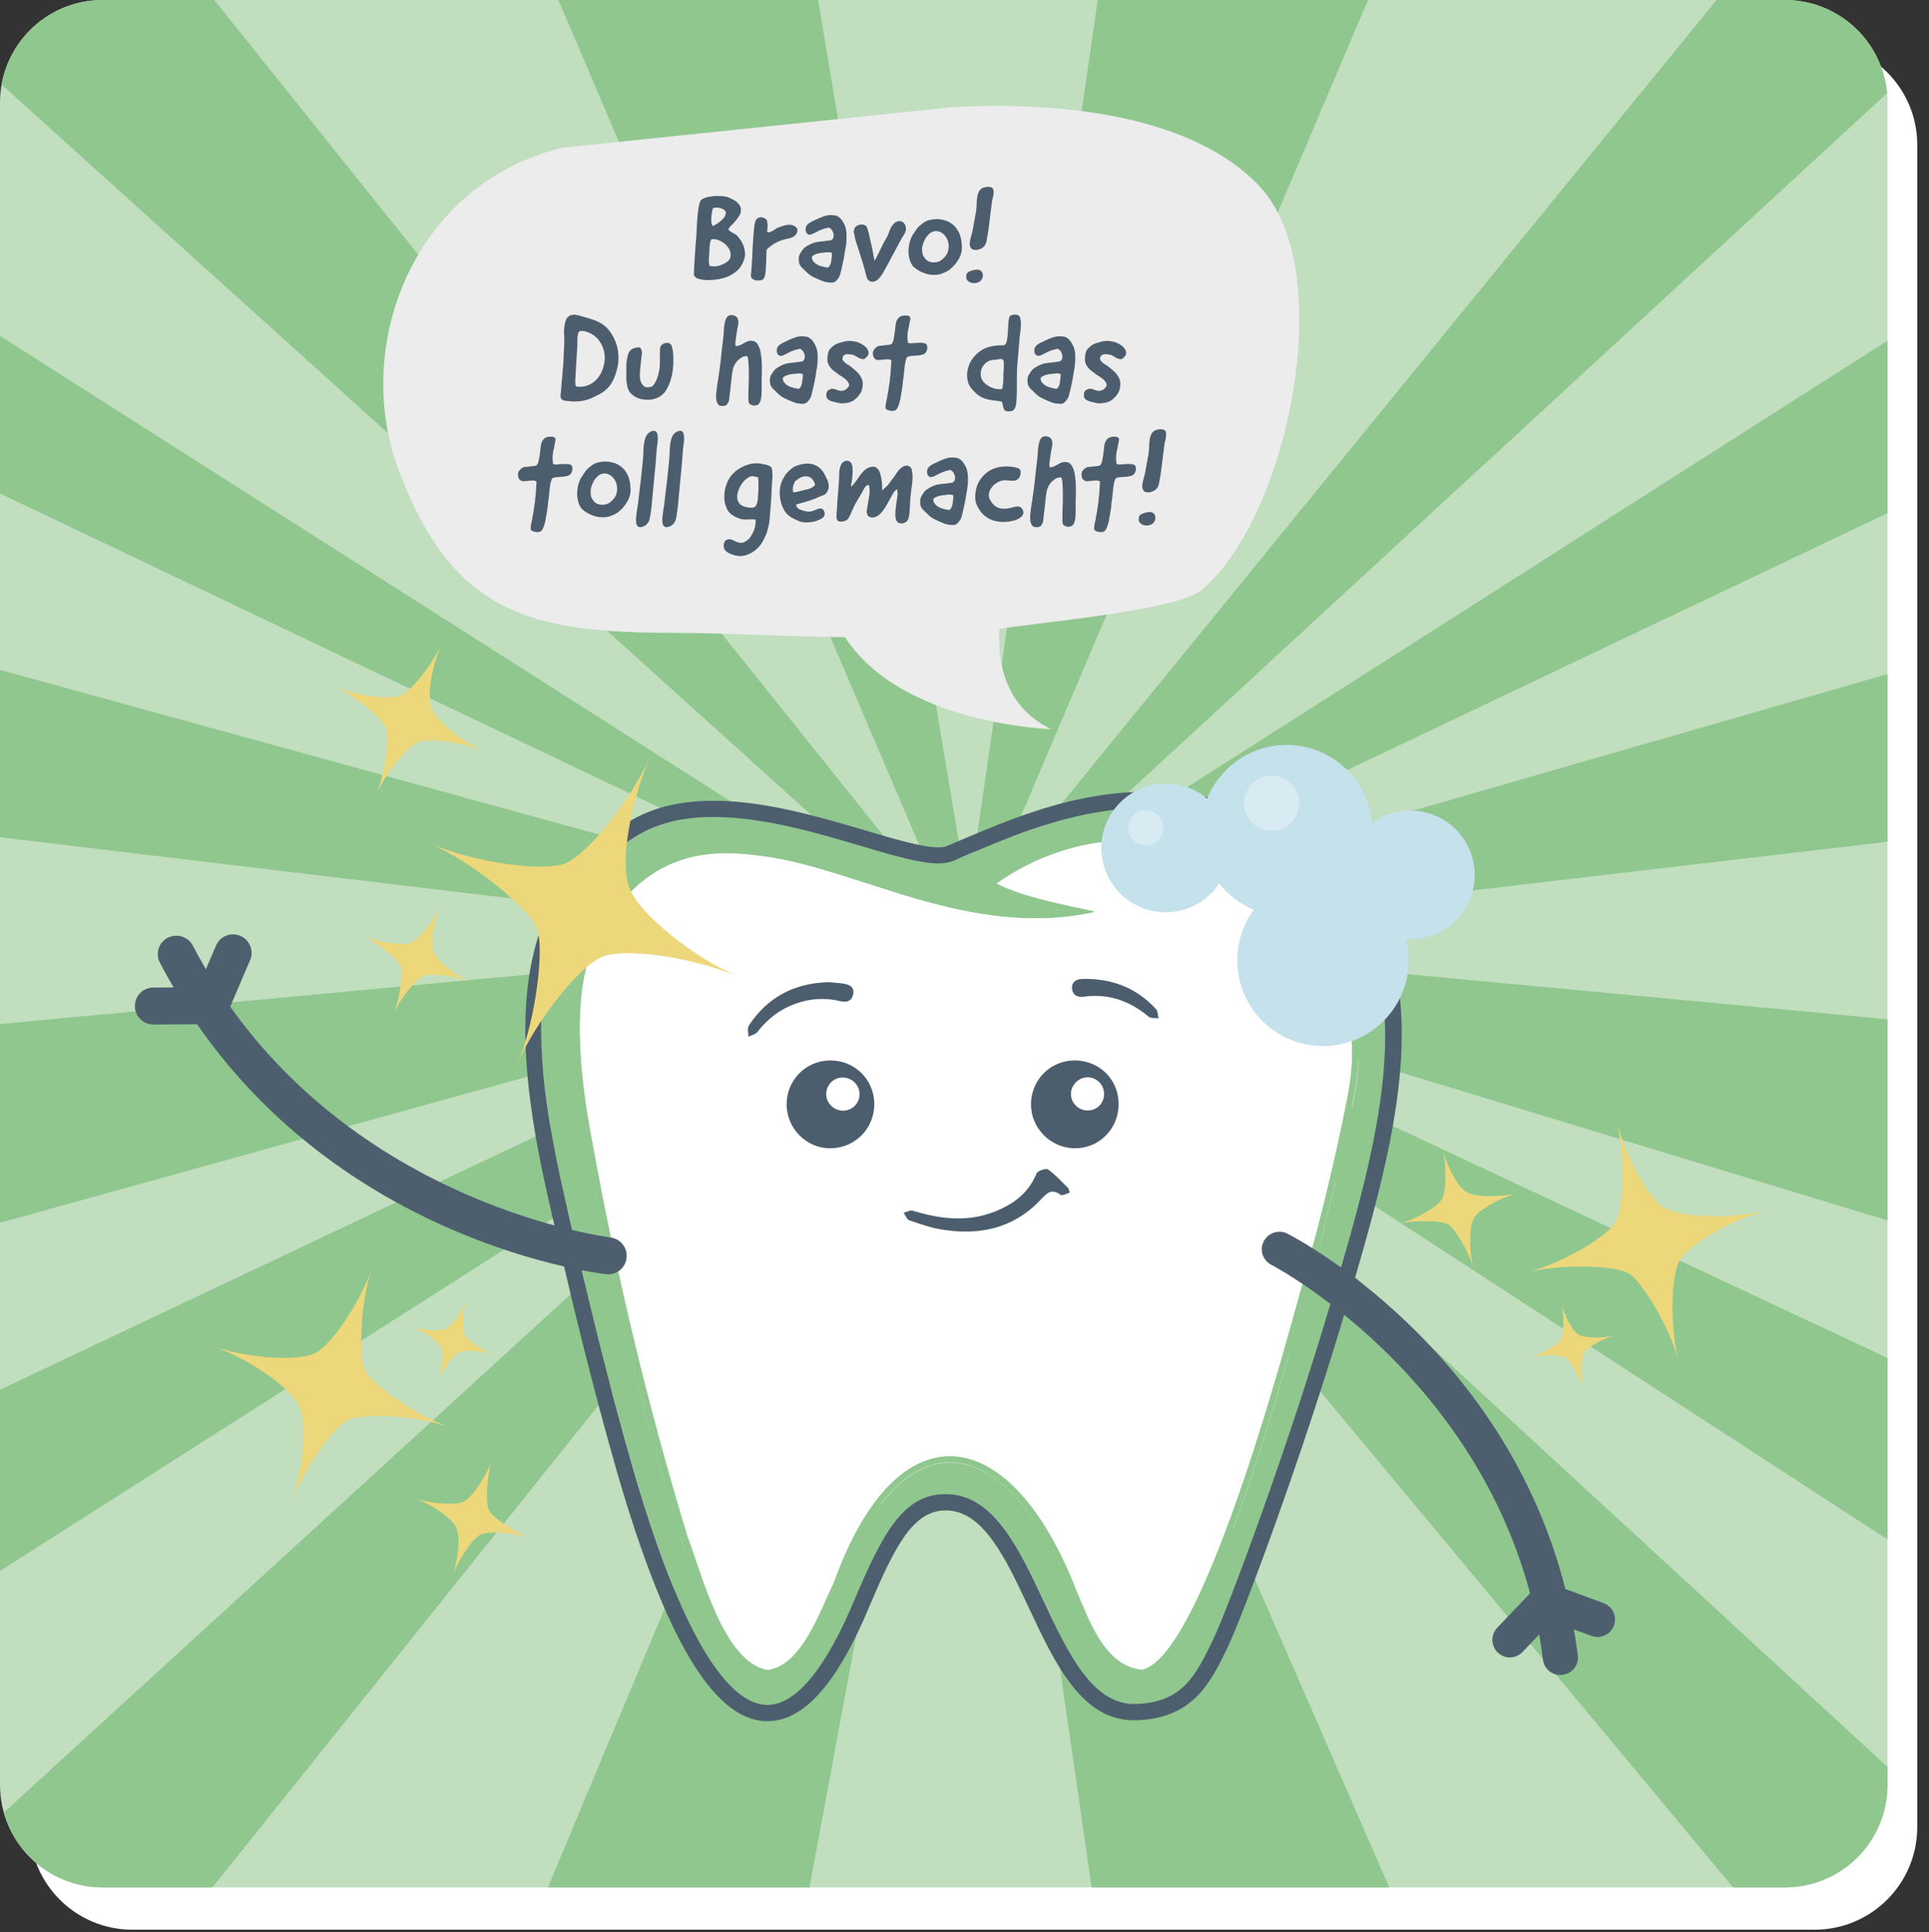 <?xml version="1.0" encoding="UTF-8"?>
<!-- Generator: Adobe Illustrator 27.4.1, SVG Export Plug-In . SVG Version: 6.00 Build 0)  -->
<svg xmlns="http://www.w3.org/2000/svg" xmlns:xlink="http://www.w3.org/1999/xlink" version="1.1" id="Ebene_1" x="0px" y="0px" viewBox="0 0 902.4 903.9" style="enable-background:new 0 0 902.4 903.9;" xml:space="preserve">
<rect x="0" y="0" width="902.4" height="903.9" fill="#333333" stroke="none"/>
<style type="text/css">
	.st0{fill:#FFFFFF;}
	.st1{clip-path:url(#Rechteck_49_00000078732172929285424980000014471700390831050369_);}
	.st2{fill:#C1DEBE;}
	.st3{clip-path:url(#SVGID_00000121976709029445301050000004025630054947012261_);fill:#8FC78F;}
	.st4{fill:#8FC78F;}
	.st5{fill:#4D5E6E;}
	.st6{fill:#4D5F6E;}
	.st7{fill:#4C5E6D;}
	.st8{fill:#C5E1EC;}
	.st9{fill:#D9EBF2;}
	.st10{fill:#EDD77B;}
	.st11{fill:#ECECEC;}
</style>
<g id="Gruppe_315" transform="translate(7 -24.331)">
	<path id="Rechteck_49" class="st0" d="M54.9,44.1h787c26.5,0,48,21.5,48,48v787c0,26.5-21.5,48-48,48h-787c-26.5,0-48-21.5-48-48   v-787C6.9,65.6,28.4,44.1,54.9,44.1z"></path>
</g>
<g>
	<defs>
		<path id="Rechteck_49_00000123434242751709128870000009101440542615249292_" d="M48,0h787c26.5,0,48,21.5,48,48v787    c0,26.5-21.5,48-48,48H48c-26.5,0-48-21.5-48-48V48C0,21.5,21.5,0,48,0z"></path>
	</defs>
	<clipPath id="Rechteck_49_00000159457874245737517820000017118413095016682171_">
		<use xlink:href="#Rechteck_49_00000123434242751709128870000009101440542615249292_" style="overflow:visible;"></use>
	</clipPath>
	<g style="clip-path:url(#Rechteck_49_00000159457874245737517820000017118413095016682171_);">
		<rect x="-37.2" y="-36.8" class="st2" width="952.1" height="966.7"></rect>
		<g>
			<defs>
				<rect id="SVGID_1_" x="-23.2" y="-18.6" width="931.3" height="932.8"></rect>
			</defs>
			<clipPath id="SVGID_00000010291380249385294120000000013625509267097992_">
				<use xlink:href="#SVGID_1_" style="overflow:visible;"></use>
			</clipPath>
			<polygon style="clip-path:url(#SVGID_00000010291380249385294120000000013625509267097992_);fill:#8FC78F;" points="434.3,430.7      -109.6,-60 52.2,-60 445.1,430.7 235.6,-60 372.7,-60 452.9,419.9 522.2,-60 665.5,-60 462.1,418.3 851.9,-60 995.2,-60      474.4,419.9 1147.4,-9.2 1147.4,114.3 482.1,430.7 1147.4,239.3 1147.4,362.8 489.8,439.9 1147.4,501.7 1147.4,651.4      492.9,452.3 1147.4,759.4 1147.4,892.1 489.8,464.6 1006,939.9 858.1,939.9 472.9,477 674.7,939.9 518.9,939.9 452.9,483.2      368.1,939.9 232.5,939.9 428.2,472.3 53.8,939.9 -98.8,939.9 414.3,470.8 -234.4,884.4 -234.4,761 398.9,461.5 -241.6,639      -241.6,501.7 409.7,440.7 -241.6,362.8 -241.6,247 409.7,426 -241.6,115.8 -241.6,3.2 388.1,404.4    "></polygon>
		</g>
		<g>
			<g>
				<path class="st0" d="M466.1,413.3c13.4,7.6,45.8,12.6,45.9,13.3c-58.8,12.9-111.1-20.5-155-26.1c-16.4-2.1-45.5-5.6-68.1,23.7      c-10.2,13.2-26.5,32.2-12,109.4c11.5,63.2,26,123.5,44.6,184.9c6.7,17.5,16.9,59.1,37.5,62.8c16.2-1.9,24.6-27.7,31-40.6      c29.7-82.9,82.5-76.4,113.4,3.2c6.1,14.1,13.2,35.6,30.9,37.3c30.4-7,72-170.2,81.6-204.7c5.5-21.3,10.6-42.8,14.7-64.5      C648.4,419.2,542.4,359.7,466.1,413.3z"></path>
				<g>
					<g>
						<path class="st4" d="M587.9,387.2c-58-20.3-98.6-2.9-141.7,15.6c-8.1,3.5-22.9-0.9-43.4-7c-20.5-6.1-45.7-13.5-68.8-13.5        c-13.7,0-26.7,2.6-37.4,9.8c-62.9,39.5-43.3,122.2-27.5,188.7l2.1,8.7c3.6,15.4,13.2,56.4,25.2,98        c26,89.7,48,109.4,61.9,110.2c13.7,0.7,28.1-16.5,41.9-49.8c12.6-29.5,22.3-48.8,42.1-48.8c0.1,0,0.2,0,0.4,0        c22.3,0,34.2,25.5,45.8,50.2c11.2,23.8,22.7,48.3,42.6,48c22.1-0.5,28.4-13.3,36.3-29.5c6.6-13.5,35.4-90.5,56.3-161.5        C648.1,522.4,676,427.5,587.9,387.2z M618.8,577.2c-0.8,2.9-1.8,6.6-3,11c-23.8,88-54.5,189.8-80.8,195.9l-0.5,0.1l-0.5,0        c-17.7-1.7-25.6-20.7-31.4-34.6c-0.7-1.6-1.3-3.1-1.9-4.5c-15-38.7-35.5-60.8-56.3-60.8c-0.1,0-0.3,0-0.4,0        c-19.8,0.3-38,20.6-51.2,57.4c-1.2,2.5-2.4,5-3.6,7.8c-6.3,14-14.8,33.1-30,34.8l-0.4,0.1l-0.4-0.1        c-19-3.4-29.4-34.1-36.3-54.5c-1.3-3.8-2.5-7.3-3.5-10.1c-18.7-61.7-33.3-122.3-44.7-185.4c-14.4-76.8,1.4-97.3,11.9-110.9        l0.7-0.9c23.8-30.9,54.4-26.9,70.8-24.8c15.2,2,31.3,7.1,48.3,12.6c27.4,8.8,57.8,18.7,90.1,15.9        c-10.5-2.4-23.5-5.8-31.1-10.1l-4.1-2.4l3.9-2.7c37.8-26.5,86.8-27.8,124.9-3.1c35.9,23.2,52.5,62.4,44.4,104.9        C629.9,531.6,625.4,551.5,618.8,577.2z"></path>
					</g>
					<g>
						<path class="st5" d="M590.2,381.6l-0.3-0.1c-60.2-21.2-102-3.3-146.2,15.7c-6.1,2.6-22.2-2.2-39.3-7.2        c-33.8-10-80-23.7-111.2-3.1c-66.4,41.8-45.5,130.4-30.1,195.2l2.1,8.7c3.6,15.5,13.2,56.5,25.3,98.3        c21.9,75.8,44,113.3,67.4,114.6c0.4,0,0.9,0,1.3,0c16.4,0,31.6-17.5,46.6-53.5c11.6-27.3,20.4-45.1,36.6-45.1        c0.1,0,0.2,0,0.3,0c18.5,0,29.1,22.7,40.4,46.7c11.9,25.3,24.1,51.5,47.5,51.5c0.2,0,0.5,0,0.7,0        c25.8-0.6,33.5-16.2,41.6-32.8c6.7-13.6,35.7-91.2,56.6-162.4C654.6,521.7,683.2,424.1,590.2,381.6z M626.4,607        c-21.2,72.1-50,148.8-56.4,162c-8.1,16.6-15.1,30.6-38.9,31.1c-43.3,0.9-47.2-98.8-88.8-98.2c-18,0-27.2,18.6-39.3,47        c-32.7,79-70.5,74-109.5-60.7c-13-44.9-23.2-89.3-26-101.2c-15.6-66-39-155.7,27.5-197.5c47-31.1,130.4,18.9,150.1,10.5        c46.8-20.1,86.4-35.9,144-15.6C677.4,424.7,653,516.4,626.4,607z"></path>
						<path class="st6" d="M359.1,805.2c-0.5,0-0.9,0-1.4,0c-24.2-1.3-46.6-39.2-68.8-115.7c-12-41.6-21.7-82.7-25.3-98.2l-2.1-8.9        c-15.4-65.2-36.6-154.5,30.8-196.8c31.7-21,78.4-7.2,112.5,2.9c16.1,4.8,32.7,9.7,38.2,7.3c44.5-19.1,86.5-37.1,147.4-15.7        l0.4,0.2c94.2,43,65.4,141.4,40,228.1c-20.9,71.4-50,149-56.7,162.7c-7.9,16.3-16.2,33.1-43,33.7l-0.7,0        c-24.4,0-36.9-26.6-49-52.4c-11-23.6-21.5-45.8-39-45.8c-15.5,0-24,17.5-35.4,44.2C391.9,787.3,376.2,805.2,359.1,805.2z         M334,380.7c-14,0-27.2,2.7-38.2,10c-63.7,40-44,123.3-28.2,190.2l2.1,8.8c3.6,15.4,13.2,56.4,25.2,98        c21,72.7,42.3,110.1,63.2,111.3c14.5,0.8,29.1-16.3,43.3-50.7c12.3-29,21.8-47.9,40.8-47.9c21.7-0.2,33.4,25,44.9,49.4        c11.3,24,22.9,48.9,43.4,48.9c0.2,0,0.4,0,0.6,0c23-0.5,29.8-14.3,37.6-30.3c6.6-13.5,35.5-90.7,56.3-161.7l0,0        c24.7-84.3,52.8-179.9-36.6-220.8c-58.4-20.5-99.4-3-142.8,15.6c-7.6,3.3-23-1.3-42.4-7.1C382.6,388.2,357.3,380.7,334,380.7z         M314,751.7c10.1,23.2,20.3,38.2,30.7,45.4C334.4,789.8,324.2,774.6,314,751.7z M382.8,788.1c-2.9,3.4-5.8,6.3-8.7,8.4        C377,794.4,379.9,791.6,382.8,788.1z"></path>
					</g>
					<path class="st4" d="M589.2,407.6c-38.1-24.6-87.1-23.4-124.9,3.1l-3.9,2.7l4.1,2.4c7.6,4.3,20.6,7.7,31.1,10.1       c-32.2,2.8-62.7-7.1-90.1-15.9c-17-5.5-33-10.6-48.3-12.6c-16.4-2.1-47.1-6-70.8,24.8l-0.7,0.9       c-10.5,13.6-26.3,34.1-11.9,110.9c11.4,63.1,26.1,123.7,44.7,185.4c1.1,2.8,2.2,6.3,3.5,10.1c6.9,20.4,17.3,51.2,36.3,54.5       l0.4,0.1l0.4-0.1c15.1-1.7,23.7-20.9,30-34.8c1.2-2.7,2.4-5.3,3.6-7.8c13.1-36.7,31.3-57.1,51.2-57.4c0.1,0,0.3,0,0.4,0       c20.8,0,41.2,22.1,56.3,60.8c0.6,1.4,1.3,3,1.9,4.5c5.8,13.9,13.8,32.9,31.4,34.6l0.5,0l0.5-0.1c26.3-6.1,57-107.9,80.8-195.9       c1.2-4.4,2.2-8.1,3-11c6.6-25.7,11.1-45.6,14.7-64.6C641.7,470.1,625.1,430.8,589.2,407.6z M630.6,512       c-4.1,21.6-9.2,43.1-14.7,64.5c-9.5,34.4-51.1,197.7-81.6,204.7c-17.7-1.7-24.8-23.2-30.9-37.3c-30.9-79.6-83.8-86.2-113.4-3.2       c-6.4,12.9-14.9,38.7-31,40.6c-20.7-3.6-30.9-45.2-37.5-62.8c-18.6-61.4-33.1-121.7-44.6-184.9c-14.5-77.2,1.9-96.2,12-109.4       c22.6-29.3,51.7-25.8,68.1-23.7c43.9,5.6,96.2,39,155,26.1c0-0.7-32.4-5.7-45.9-13.3C542.4,359.7,648.4,419.2,630.6,512z"></path>
					<path class="st5" d="M589,384.4c-57.6-20.3-97.2-4.5-144,15.6c-19.6,8.4-103.1-41.6-150.1-10.5c-66.5,41.8-43,131.5-27.5,197.5       c2.8,11.9,13,56.3,26,101.2c39,134.7,76.8,139.8,109.5,60.7c12.1-28.4,21.3-47,39.3-47c41.7-0.5,45.5,99.2,88.8,98.2       c23.8-0.5,30.8-14.5,38.9-31.1c6.4-13.2,35.3-89.9,56.4-162C653,516.4,677.4,424.7,589,384.4z M623.5,606.2       c-20.8,71-49.7,148-56.3,161.5c-7.9,16.2-14.1,29-36.3,29.5c-20,0.2-31.5-24.2-42.6-48c-11.6-24.7-23.5-50.2-45.8-50.2       c-0.1,0-0.2,0-0.4,0c-19.8,0-29.5,19.3-42.1,48.8c-13.8,33.3-28.2,50.6-41.9,49.8c-13.9-0.8-35.9-20.5-61.9-110.2       c-12-41.6-21.6-82.5-25.2-98l-2.1-8.7c-15.7-66.5-35.3-149.2,27.5-188.7c10.8-7.1,23.7-9.8,37.4-9.8c23.1,0,48.3,7.5,68.8,13.5       c20.5,6.1,35.3,10.5,43.4,7c43.1-18.5,83.8-35.9,141.7-15.6C676,427.5,648.1,522.4,623.5,606.2z"></path>
				</g>
			</g>
			<g>
				<path class="st6" d="M729.9,783.6c-4.1,0-7.6-3-8.1-7.2c-15.8-126.2-126-184.2-127.1-184.7c-4-2.1-5.6-7-3.5-11      c2.1-4,7-5.6,11-3.6c4.9,2.5,119,62.3,135.9,197.3c0.6,4.5-2.6,8.6-7.1,9.1C730.5,783.5,730.2,783.6,729.9,783.6z"></path>
				<path class="st6" d="M706.3,775.4c-2,0-4.1-0.8-5.6-2.3c-3.3-3.1-3.4-8.3-0.3-11.6l21.1-22.1l28.7,10.6      c4.2,1.6,6.4,6.3,4.8,10.5c-1.6,4.2-6.3,6.4-10.5,4.8l-18.6-6.8l-13.7,14.4C710.6,774.5,708.5,775.4,706.3,775.4z"></path>
			</g>
			<g>
				<path class="st6" d="M79.5,438.3c4-1.5,8.7,0.2,10.7,4.1c62.7,119.7,193.9,136.3,195.3,136.5c4.8,0.6,8.2,4.9,7.6,9.6      c-0.5,4.8-4.9,8.2-9.6,7.6c-5.8-0.7-141.6-17.6-208.7-145.7c-2.2-4.2-0.6-9.5,3.7-11.7C78.8,438.6,79.1,438.4,79.5,438.3z"></path>
				<path class="st6" d="M105.9,437.7c2-0.8,4.3-0.8,6.5,0.1c4.4,1.9,6.5,7,4.6,11.4l-12.8,29.9l-32.4,0.2c-4.8,0-8.7-3.8-8.7-8.6      c0-4.8,3.8-8.7,8.6-8.7l21-0.1l8.3-19.4C102,440.2,103.8,438.5,105.9,437.7z"></path>
			</g>
			<g>
				<path class="st7" d="M409,516.4c0.1,11.5-8.9,20.6-20.3,20.8c-11.2,0.2-20.6-9-20.7-20.4c-0.1-11.4,8.9-20.6,20.3-20.7      C399.8,496,408.9,505,409,516.4z M394.2,519.6c4.4,0.1,7.9-3.4,7.9-7.7c0-4.3-3.5-7.8-7.9-7.8c-4.2,0-7.5,3.3-7.7,7.5      C386.4,515.9,389.9,519.5,394.2,519.6z"></path>
				<path class="st7" d="M523.3,516.9c-0.2,11.5-9.4,20.5-20.7,20.3c-11.3-0.2-20.5-9.6-20.3-20.9c0.2-11.5,9.5-20.4,20.8-20.2      C514.7,496.3,523.5,505.4,523.3,516.9z M516.5,512c0.1-4.4-3.3-7.9-7.6-8c-4.3,0-7.9,3.5-7.9,7.8c0,4.1,3.4,7.6,7.5,7.7      C512.8,519.7,516.4,516.4,516.5,512z"></path>
				<path class="st7" d="M500.4,558c-1.5,0.4-3.5,1.5-4.2,1c-4.5-3.3-6.6-0.6-9.6,2.5c-12.6,13.3-28.6,16.6-46.1,13.7      c-5.1-0.8-10.2-2.6-15.1-4.3c-1.2-0.4-1.8-2.3-2.7-3.5c1.4-0.4,3.1-1.4,4.3-1c12.2,3.7,24.4,5.4,36.8,1      c9.3-3.4,17.1-8.6,21.1-18.4c0.5-1.3,4.5-2.6,5.4-1.9c3.4,2.4,6.3,5.7,9.3,8.6C500,556,500,556.5,500.4,558z"></path>
				<path class="st7" d="M387.6,459.5c2.3,0.2,4.7,0.3,7.1,0.7c2.8,0.4,5.1,1.7,4.4,5c-0.6,3.1-2.9,3.9-5.9,3.2      c-7.4-1.8-14.6-1.3-21.7,1.4c-7,2.6-12.5,7-17.1,12.9c-0.9,1.2-2.9,1.6-4.3,2.3c0-1.7-0.6-3.9,0.2-5.2      C359,466.5,371.6,459.9,387.6,459.5z"></path>
				<path class="st7" d="M509.9,458c12.2,0.5,22.6,5,30.9,14.1c0.9,1,0.8,2.9,1.2,4.3c-1.6-0.2-3.6,0.1-4.7-0.8      c-8.8-7.4-18.8-10.9-30.4-9.3c-3,0.4-5.2-0.9-5.4-3.9c-0.2-2.9,1.8-4.3,4.6-4.4C507.4,457.9,508.7,458,509.9,458z"></path>
			</g>
		</g>
		<g>
			<path class="st8" d="M642,388.6c0,22.1-18,40.1-40.1,40.1s-40.1-18-40.1-40.1c0-22.1,18-40.1,40.1-40.1S642,366.4,642,388.6z"></path>
			<path class="st8" d="M659,449.3c0,22.1-18,40.1-40.1,40.1c-22.1,0-40.1-18-40.1-40.1c0-22.1,18-40.1,40.1-40.1     C641.1,409.2,659,427.2,659,449.3z"></path>
			<path class="st8" d="M575.4,396.7c0,16.6-13.5,30.1-30.1,30.1c-16.6,0-30.1-13.5-30.1-30.1c0-16.6,13.5-30.1,30.1-30.1     C562,366.6,575.4,380.1,575.4,396.7z"></path>
			
				<ellipse transform="matrix(0.972 -0.237 0.237 0.972 -78.166 167.852)" class="st8" cx="659.4" cy="409.2" rx="30.1" ry="30.1"></ellipse>
			<path class="st9" d="M607.8,375.7c0,7.1-5.8,12.9-12.9,12.9s-12.9-5.8-12.9-12.9c0-7.1,5.8-12.9,12.9-12.9     S607.8,368.6,607.8,375.7z"></path>
			<path class="st9" d="M544.2,387.3c0,4.5-3.7,8.2-8.2,8.2c-4.5,0-8.2-3.7-8.2-8.2c0-4.5,3.7-8.2,8.2-8.2     C540.5,379.1,544.2,382.8,544.2,387.3z"></path>
		</g>
		<g>
			<g>
				<path class="st10" d="M210.1,667.6c-15.2-5.2-36-19.8-39.3-26.5c-3.2-6.6-2.1-32.1,3-47.3c-5.2,15.2-18.7,35.5-26.5,39.3      c-8.1,4-32.1,2.1-47.3-3.1c15.6,5.3,35.4,18.6,39.7,27.5c4.5,9.1,1.5,31.4-3.5,46.2c5.2-15.2,18.8-35.5,26.5-39.3      C170.6,660.7,194.9,662.4,210.1,667.6z"></path>
			</g>
			<g>
				<path class="st10" d="M231.2,633.8c-5.4-1.8-12.8-7-14-9.4c-1.1-2.3-0.8-11.4,1.1-16.8c-1.8,5.4-6.7,12.6-9.4,14      c-2.9,1.4-11.4,0.7-16.8-1.1c5.5,1.9,12.6,6.6,14.2,9.8c1.6,3.3,0.5,11.2-1.3,16.5c1.8-5.4,6.7-12.7,9.4-14      C217.1,631.3,225.8,631.9,231.2,633.8z"></path>
			</g>
			<g>
				<path class="st10" d="M248.1,719.5c-7.5-2.6-17.8-9.7-19.4-13.1c-1.6-3.3-1.1-15.9,1.5-23.4c-2.6,7.5-9.3,17.5-13.1,19.4      c-4,2-15.9,1-23.3-1.5c7.7,2.6,17.5,9.2,19.6,13.6c2.2,4.5,0.8,15.5-1.7,22.8c2.6-7.5,9.3-17.5,13.1-19.4      C228.6,716.1,240.6,717,248.1,719.5z"></path>
			</g>
		</g>
		<g>
			<g>
				<path class="st10" d="M201.3,394.7c19.8,8.6,46.2,30.3,49.9,39.7c3.6,9.2-0.6,43.3-9.1,63.1c8.6-19.8,28.9-45.6,39.7-49.9      c11.3-4.5,43.2,0.6,63.1,9.1c-20.3-8.8-45.5-28.7-50.4-41.1c-5.1-12.7,1.3-42.3,9.6-61.6c-8.6,19.8-29,45.6-39.7,49.9      C253.6,408.1,221.1,403.2,201.3,394.7z"></path>
			</g>
			<g>
				<path class="st10" d="M169.5,437.8c7.1,3.1,16.4,10.8,17.8,14.1c1.3,3.3-0.2,15.4-3.2,22.5c3-7.1,10.3-16.2,14.1-17.8      c4-1.6,15.4,0.2,22.5,3.3c-7.2-3.1-16.2-10.2-17.9-14.6c-1.8-4.5,0.5-15.1,3.4-22c-3,7.1-10.3,16.3-14.1,17.8      C188.1,442.5,176.6,440.8,169.5,437.8z"></path>
			</g>
			<g>
				<path class="st10" d="M155.9,321c9.8,4.2,22.8,15,24.6,19.6c1.8,4.5-0.3,21.4-4.5,31.2c4.2-9.8,14.3-22.5,19.6-24.6      c5.6-2.2,21.4,0.3,31.2,4.5c-10-4.3-22.5-14.2-24.9-20.3c-2.5-6.3,0.6-20.9,4.8-30.5c-4.2,9.8-14.3,22.5-19.6,24.6      C181.7,327.6,165.7,325.2,155.9,321z"></path>
			</g>
		</g>
		<g>
			<g>
				<path class="st10" d="M714.5,595.2c15.5-4,40.9-3.3,47.4,0.5c6.3,3.7,19.4,25.6,23.4,41.2c-4-15.5-3.8-39.9,0.5-47.4      c4.6-7.8,25.6-19.4,41.2-23.4c-15.9,4.1-39.8,3.9-48.3-1.1c-8.8-5.2-18.5-25.4-22.5-40.6c4,15.5,3.8,40-0.5,47.3      C751.3,579.2,730,591.2,714.5,595.2z"></path>
			</g>
			<g>
				<path class="st10" d="M715.5,635c5.5-1.4,14.6-1.2,16.9,0.2c2.2,1.3,6.9,9.1,8.3,14.7c-1.4-5.5-1.4-14.2,0.2-16.9      c1.6-2.8,9.1-6.9,14.7-8.3c-5.7,1.5-14.2,1.4-17.2-0.4c-3.1-1.8-6.6-9.1-8-14.5c1.4,5.5,1.3,14.3-0.2,16.9      C728.6,629.3,721,633.5,715.5,635z"></path>
			</g>
			<g>
				<path class="st10" d="M654.2,572.6c7.7-2,20.2-1.6,23.4,0.3c3.1,1.8,9.6,12.7,11.6,20.3c-2-7.7-1.9-19.7,0.3-23.4      c2.3-3.9,12.7-9.6,20.3-11.6c-7.9,2-19.7,1.9-23.9-0.6c-4.3-2.6-9.2-12.6-11.1-20c2,7.7,1.9,19.8-0.3,23.4      C672.4,564.7,661.9,570.7,654.2,572.6z"></path>
			</g>
		</g>
		<path class="st11" d="M263.2,69.1l181.7-18.9c45.4-2.8,113.5,1.9,146,38.8c35.7,42.6,9.7,156.1-29.2,187.3    c-11.5,9.2-73.9,14.7-94.2,17.9c-0.9,16,2.8,36.6,24.2,46.9c0,0-69.8-2-96.4-43c-28.9-0.3-56.6-2-76.4-2    c-64.9,0-104.4-5.7-130.3-70.9C162.7,165.6,191.9,86.2,263.2,69.1z"></path>
		<g>
			<g>
				<path class="st7" d="M340.7,107.4c0.4,0.4,0.8,0.8,1.2,1c0.4,0.3,0.8,0.5,1.2,0.7c0.4,0.2,0.8,0.4,1.1,0.7      c0.4,0.2,0.7,0.5,1,0.9c0.5,0.6,1,1.2,1.5,2s0.9,1.6,1.2,2.5c0.3,0.9,0.5,1.8,0.6,2.8c0.1,1,0,1.9-0.2,2.8      c-0.6,2-1.5,3.7-2.7,5.1c-1.3,1.3-2.8,2.4-4.5,3.2c-1.7,0.8-3.5,1.3-5.5,1.6c-2,0.3-3.9,0.4-5.8,0.3c-1.1-0.1-2.2-0.3-3.2-0.6      c-1-0.3-1.6-0.9-2-1.8c0.1-2.7,0.2-5.4,0.4-8.2c0.2-2.8,0.4-5.9,0.7-9.3c0.1-1.2,0.2-2.5,0.2-4c0.1-1.5,0.2-3.1,0.3-4.6      c0.1-1.6,0.3-3.1,0.5-4.6c0.2-1.5,0.5-2.8,0.9-3.9c0.4-0.5,0.9-0.9,1.8-1.3c0.8-0.3,1.7-0.6,2.7-0.7c1-0.2,2.1-0.3,3.1-0.3      c1.1,0,2.1,0,3.1,0.1c0.9,0.1,1.8,0.3,2.8,0.7c0.9,0.4,1.8,0.8,2.6,1.3c0.8,0.5,1.4,1.1,2,1.8c0.5,0.7,0.8,1.3,0.9,2      c0.1,1.2-0.1,2.3-0.7,3.2c-0.6,0.9-1.1,1.7-1.7,2.4c-0.6,0.8-1.3,1.5-1.9,2.1C341.7,105.7,341.1,106.4,340.7,107.4z       M341.7,120.3c0.2-1.2,0.1-2.3-0.4-3.4s-1.3-2-2.2-2.8c-1-0.8-2-1.4-3.1-1.8c-1.1-0.4-2.2-0.5-3.1-0.4c-0.3,0.3-0.5,0.7-0.6,1.2      c-0.1,0.5-0.2,1.1-0.3,1.7c-0.1,0.6-0.1,1.2-0.1,1.8s0,1.2-0.1,1.7c-0.1,1.1-0.1,2.2-0.2,3.3c-0.1,1.1,0.1,2,0.4,2.8      c0.8,0.2,1.8,0.3,2.8,0.2c1-0.1,2.1-0.4,3-0.8c1-0.4,1.8-0.9,2.6-1.5C341.1,121.6,341.6,121,341.7,120.3z M337.8,102.8      c0.4-0.3,0.8-0.8,1.2-1.4c0.3-0.6,0.5-1.2,0.6-1.7c0-0.5-0.2-0.9-0.6-1.3c-0.4-0.4-0.9-0.7-1.5-0.9c-0.6-0.2-1.3-0.3-2-0.4      c-0.7,0-1.4,0.1-2,0.3c-0.1,0.4-0.2,0.9-0.4,1.6c-0.1,0.7-0.2,1.5-0.3,2.3c-0.1,0.8-0.1,1.6,0,2.4c0,0.8,0.2,1.4,0.4,1.8      c0.1,0.2,0.3,0.2,0.8,0c0.4-0.2,0.9-0.5,1.4-0.8c0.5-0.4,1-0.7,1.5-1.1C337.2,103.3,337.6,103,337.8,102.8z"></path>
				<path class="st7" d="M358.7,102.9c0.3,1,0.4,2,0.4,2.9c-0.1,0.9-0.1,1.8-0.2,2.8c0.4,0.1,0.8,0.1,1.2,0c0.4-0.1,0.9-0.3,1.3-0.6      c0.4-0.2,0.9-0.5,1.3-0.8c0.4-0.3,0.8-0.5,1.2-0.7c0.8-0.3,1.8-0.6,2.9-1c1.1-0.3,2.2-0.4,3.3-0.3c0.6,0.1,1.2,0.3,1.8,0.7      c0.6,0.4,1,0.8,1.1,1.4c0.1,0.6,0,1.1-0.2,1.6c-0.2,0.5-0.5,0.9-0.8,1.2c-0.3,0.3-0.7,0.6-1.1,0.8c-0.4,0.2-0.7,0.3-1,0.4      c-0.6,0.2-1.5,0.4-2.5,0.6c-1,0.3-1.8,0.5-2.3,0.7c-0.6,0.2-1.3,0.5-2,0.9c-0.8,0.4-1.5,0.8-2.1,1.3c-0.7,0.5-1.2,0.9-1.7,1.3      c-0.5,0.4-0.7,0.8-0.7,1c0,0.7-0.1,1.6-0.1,2.7c0,1.1-0.1,2.2-0.1,3.4c-0.1,1.2-0.1,2.3-0.2,3.4c-0.1,1.1-0.2,1.9-0.4,2.6      c-0.2,0.5-0.3,0.9-0.6,1.2c-0.2,0.3-0.5,0.5-0.8,0.6c-0.3,0.1-0.7,0.2-1.1,0.2c-0.4,0-0.9,0-1.5,0c-0.4,0-0.9-0.2-1.4-0.5      c-0.5-0.3-0.9-0.6-1-1c-0.1-0.4-0.1-0.8-0.1-1.5c0.1-0.6,0.2-1.2,0.2-1.9c0.1-1.2,0.2-2.6,0.3-4.2c0.1-1.6,0.2-3.1,0.2-4.8      c0.1-1.6,0.2-3.2,0.3-4.8c0.1-1.6,0.2-2.9,0.3-4.1c0.1-1.1,0.2-2.1,0.3-2.9c0.1-0.8,0.3-1.5,0.5-2.1c0.2-0.6,0.5-1,1-1.3      c0.4-0.3,1.1-0.4,1.8-0.5C357.4,101.9,358.1,102.2,358.7,102.9z"></path>
				<path class="st7" d="M378.5,109.8c-0.6-0.2-0.9-0.5-1.2-0.8c-0.2-0.4-0.4-0.8-0.4-1.4c-0.1-0.6,0-1.1,0.2-1.6      c0.2-0.5,0.5-0.9,0.9-1.2c0.4-0.3,0.8-0.6,1.3-0.9c0.5-0.3,1-0.5,1.5-0.7c1.9-1,3.6-1.7,5.2-2.2c1.6-0.5,3.3-0.5,5.2-0.1      c1.1,0.4,2.1,1.2,2.9,2.5c0.9,1.3,1.5,2.7,1.7,4.2c0.2,1,0.2,1.9,0.2,2.9c0,1,0,2-0.1,3c-0.1,1-0.2,1.9-0.4,2.8      c-0.2,0.9-0.3,1.7-0.4,2.5c-0.3,1.8-0.6,3.5-1,5.1c-0.3,1.6-0.7,3.3-1.2,4.9c-0.1,0.3-0.3,0.7-0.5,1c-0.2,0.4-0.5,0.7-0.8,1.1      c-0.3,0.4-0.7,0.7-1,0.9c-0.4,0.3-0.7,0.4-1.1,0.4c-0.2,0-0.6,0-1,0c-0.4,0-0.8-0.1-1.2-0.1c-0.4-0.1-0.8-0.1-1.2-0.2      c-0.4-0.1-0.7-0.2-1-0.3c-1.8-0.7-3.4-1.4-4.8-2.1c-1.4-0.7-2.7-1.8-4-3.2c-0.6-0.5-1.1-1-1.6-1.6s-0.8-1.3-0.9-1.9      c-0.3-1.6-0.2-2.9,0.4-4c0.6-1.1,1.2-1.9,1.8-2.6c0.4-0.4,1.1-0.9,2-1.4c0.9-0.5,1.8-0.9,2.6-1.2c0.7-0.2,1.5-0.4,2.5-0.5      c1-0.1,1.9-0.2,2.7-0.3c0.9-0.1,1.7-0.2,2.3-0.3c0.7-0.1,1.2-0.3,1.4-0.7c0.4-0.5,0.5-1.1,0.5-1.7c0-0.6-0.2-1.2-0.4-1.7      c-0.2-0.5-0.5-1-0.9-1.3c-0.4-0.4-0.7-0.6-1.1-0.6c-1.1,0.2-2.1,0.5-3,0.8s-1.7,0.7-2.4,1.1c-0.7,0.4-1.4,0.7-2,1      C379.6,109.7,379,109.8,378.5,109.8z M385,118.2c-1.2,0.1-2.2,0.3-3.1,0.6c-0.9,0.3-1.6,0.7-2.1,1.3c0,0.9,0.2,1.6,0.7,2.2      c0.5,0.6,1.1,1.1,1.8,1.5c0.7,0.4,1.5,0.7,2.4,0.9c0.9,0.2,1.6,0.4,2.4,0.5c0.5-0.1,0.8-0.4,1.1-1c0.3-0.5,0.5-1.1,0.6-1.8      c0.1-0.7,0.2-1.4,0.3-2.1c0-0.7,0.1-1.3,0.1-1.9c-0.2-0.2-0.5-0.3-0.8-0.3s-0.7-0.1-1.1-0.1s-0.8,0-1.2,0.1      C385.6,118.2,385.2,118.2,385,118.2z"></path>
				<path class="st7" d="M409.1,122c0.5-0.8,1-1.7,1.5-2.7c0.5-1,0.9-1.9,1.4-2.9c0.5-1,0.9-1.9,1.4-2.8c0.5-0.9,1-1.8,1.4-2.5      c0.4-0.6,0.7-1.3,0.9-2s0.5-1.3,0.8-2c0.3-0.6,0.6-1.2,1-1.7c0.4-0.5,0.8-1,1.3-1.3c0.4-0.3,0.9-0.5,1.4-0.6      c0.5-0.1,1-0.1,1.4,0.1c0.5,0.1,0.9,0.4,1.2,0.7s0.6,0.8,0.8,1.4c0.2,0.7,0.3,1.3,0.2,1.8c-0.1,0.5-0.2,1-0.5,1.5      c-0.2,0.5-0.5,0.9-0.8,1.4c-0.3,0.5-0.6,0.9-0.9,1.5c-0.5,0.9-1,1.8-1.5,2.8c-0.5,0.9-1,1.9-1.6,3c-0.6,1.1-1.3,2.3-2,3.7      c-0.7,1.4-1.6,3-2.6,4.8c-0.3,0.6-0.7,1.2-1.1,1.9c-0.4,0.7-0.9,1.4-1.5,2c-0.5,0.6-1.1,1.1-1.8,1.4c-0.7,0.3-1.4,0.4-2.1,0.2      c-0.9-0.2-1.5-0.8-1.9-1.8c-0.3-1-0.6-2.2-0.9-3.5c-0.4-1.4-0.8-2.8-1.3-4.4c-0.5-1.6-1-3.2-1.5-4.7c-0.5-1.5-1-3-1.4-4.3      c-0.4-1.3-0.6-2.3-0.7-3.1c-0.3-0.9-0.4-1.6-0.2-2.2c0.2-0.6,0.3-1,0.4-1.2c0.2-0.3,0.6-0.6,1-0.9c0.5-0.3,0.9-0.4,1.5-0.5      c0.5-0.1,1-0.1,1.5,0c0.5,0.1,0.9,0.3,1.3,0.7c0.2,0.2,0.4,0.6,0.5,1c0.2,0.5,0.3,1,0.5,1.5c0.2,0.6,0.3,1.1,0.4,1.7      c0.1,0.6,0.2,1,0.3,1.4c0.2,0.7,0.3,1.5,0.6,2.5c0.2,0.9,0.4,1.9,0.6,2.8c0.2,1,0.4,1.9,0.5,2.8      C408.8,120.4,409,121.3,409.1,122z"></path>
				<path class="st7" d="M435.4,102.8c2.1-0.4,4.1-0.4,5.9,0.1c1.8,0.4,3.3,1.2,4.5,2.2c1.3,1.1,2.2,2.4,2.9,3.9      c0.7,1.6,1.1,3.3,1.2,5.2c0.3,2.4-0.1,4.7-1.3,6.8c-1.2,2.2-2.7,3.9-4.7,5.4c-1.2,0.8-2.4,1.3-3.8,1.8c-1.4,0.4-3,0.5-4.8,0.3      c-0.8-0.1-1.5-0.2-2.3-0.5c-0.8-0.3-1.6-0.6-2.3-0.9c-0.7-0.4-1.4-0.8-2-1.2c-0.6-0.5-1.1-0.9-1.6-1.3c-0.8-1.1-1.4-2.3-1.7-3.7      c-0.3-1.4-0.5-2.7-0.4-4.1c0.1-1.4,0.3-2.7,0.7-4c0.4-1.3,0.9-2.4,1.6-3.4c0.4-0.5,0.7-1,0.9-1.3c0.2-0.4,0.5-0.7,0.7-1.1      c0.3-0.3,0.6-0.7,0.9-1c0.4-0.3,0.8-0.7,1.4-1.2c0.7-0.6,1.4-1,2-1.3C433.7,103.2,434.5,103,435.4,102.8z M431.5,118.3      c0.1,0.7,0.4,1.4,0.8,2c0.4,0.6,0.9,1.2,1.5,1.6s1.3,0.7,2.2,0.8c0.8,0.1,1.7,0.1,2.7-0.2c0.5-0.1,1-0.3,1.5-0.7      c0.5-0.3,1-0.8,1.5-1.3c0.5-0.5,0.9-1,1.2-1.6c0.4-0.6,0.6-1.2,0.7-1.9c0.3-1.2,0.3-2.4,0-3.6c-0.3-1.2-0.7-2.1-1.4-3      c-0.6-0.8-1.4-1.4-2.4-1.9c-0.9-0.4-1.9-0.5-2.9-0.3c-0.8,0.2-1.6,0.6-2.3,1.3c-0.7,0.7-1.4,1.5-1.9,2.5c-0.5,1-0.9,2-1.2,3.1      C431.3,116.3,431.3,117.4,431.5,118.3z"></path>
				<path class="st7" d="M456.1,126.2c0.8-0.1,1.4-0.1,2,0.1c0.6,0.2,1,0.5,1.3,1c0.3,0.5,0.4,1,0.4,1.6c0,0.6-0.2,1.2-0.6,1.9      c-0.4,0.7-1.1,1.1-1.9,1.4c-0.8,0.3-1.6,0.3-2.4,0.2c-0.8-0.1-1.5-0.5-2.1-1c-0.6-0.5-0.9-1.2-0.8-2.1c0-1.1,0.5-1.9,1.3-2.2      C454.1,126.7,455,126.4,456.1,126.2z M460.3,87.7c0.3-0.1,0.6-0.1,1-0.2c0.4-0.1,0.8-0.1,1.2-0.1c0.4,0,0.8,0.1,1.1,0.2      c0.3,0.1,0.6,0.3,0.8,0.5c0.3,0.4,0.4,0.9,0.4,1.5c0,0.6,0,1.2-0.1,1.8s-0.3,1.2-0.4,1.8c-0.2,0.6-0.3,1.1-0.3,1.6      c-0.3,2.3-0.6,4.6-0.9,7c-0.3,2.4-0.5,4.7-0.9,7c-0.2,1.2-0.4,2.4-0.6,3.5c-0.2,1.1-0.5,2-1,2.7c-0.3,0.4-0.8,0.8-1.5,1.2      c-0.7,0.4-1.4,0.6-2.1,0.7c-0.7,0.1-1.4,0-2-0.2c-0.6-0.3-1-0.8-1.2-1.6c-0.2-0.5-0.2-1.1-0.1-1.8c0.1-0.7,0.2-1.3,0.4-2.1      c0.2-0.7,0.4-1.5,0.6-2.2c0.2-0.8,0.4-1.6,0.5-2.4c0.1-0.6,0.2-1.3,0.4-2.1c0.1-0.8,0.2-1.5,0.4-2.2c0.1-0.7,0.2-1.5,0.4-2.2      c0.1-0.7,0.2-1.4,0.3-2c0.1-1,0.2-2.1,0.2-3.2c0-1.1,0.2-2.1,0.3-3.1c0.2-1,0.5-1.8,0.9-2.5C458.7,88.5,459.3,88,460.3,87.7z"></path>
				<path class="st7" d="M268.5,147.2c0.3,0,0.8,0.1,1.4,0.2c0.6,0.1,1.2,0.2,1.7,0.4c2.2,0.6,4.3,1.2,6.5,2      c2.1,0.8,3.9,1.8,5.3,3.1c1,1,2,2.1,2.8,3.5c0.7,1.1,1.3,2.3,1.8,3.6c0.5,1.3,0.9,2.7,1.1,4.2c0.2,1.5,0.3,3,0.2,4.6      c-0.1,1.6-0.4,3.2-0.9,4.8c-0.4,1.5-0.9,2.8-1.4,3.9c-0.5,1.1-1.1,2.1-1.8,3c-0.7,0.9-1.5,1.7-2.4,2.4c-0.9,0.7-2,1.4-3.3,2      c-1.1,0.6-2.1,1-3.1,1.5c-1,0.4-2.1,0.7-3.2,1c-1.1,0.2-2.3,0.4-3.5,0.4c-1.2,0.1-2.7,0-4.3-0.2c-1.3-0.1-2.1-0.3-2.5-0.7      c-0.4-0.3-0.7-0.9-0.7-1.7c0.2-2,0.4-3.9,0.5-5.7c0.2-1.8,0.3-3.7,0.5-5.5c0.2-1.8,0.3-3.7,0.4-5.7c0.1-2,0.2-4.1,0.3-6.3      c0.1-1.7,0.1-3.4,0-5.1c-0.1-1.7,0-3.3,0.2-4.7c0.2-1.4,0.6-2.6,1.2-3.5C266,147.8,267,147.3,268.5,147.2z M270.1,161.1      c-0.1,1.3-0.1,2.5-0.2,3.6c-0.1,1.1-0.1,2.2-0.2,3.3c-0.1,1.1-0.1,2.2-0.2,3.2s-0.1,2.2-0.2,3.4c0,0.6-0.1,1.2-0.1,1.9      c0,0.6-0.1,1.2-0.1,1.8c0,0.6,0,1.1,0.1,1.6c0.1,0.5,0.2,0.8,0.4,0.9c1.7,0.3,3.4,0.2,5-0.4c1.6-0.5,2.9-1.4,4.1-2.5      c1.2-1.2,2.2-2.6,2.9-4.3c0.7-1.7,1.2-3.6,1.3-5.7c0.1-2-0.3-3.9-1-5.7c-0.8-1.7-1.7-3.2-2.9-4.3c-0.4-0.4-0.9-0.7-1.5-1.2      c-0.6-0.4-1.3-0.8-2.1-1.1s-1.5-0.6-2.3-0.7c-0.8-0.1-1.4-0.1-2,0.1c-0.2,0.1-0.4,0.3-0.6,0.8c-0.1,0.4-0.2,1-0.3,1.6      c-0.1,0.6-0.1,1.2-0.1,1.9C270.1,160,270.1,160.6,270.1,161.1z"></path>
				<path class="st7" d="M299.2,162.5c0.4,0.2,0.7,0.6,0.8,1c0.2,0.4,0.3,0.8,0.3,1.3c0,0.5,0,1-0.1,1.5c-0.1,0.5-0.1,1-0.2,1.5      c-0.1,0.8-0.2,1.7-0.3,2.7c-0.1,1-0.2,2.1-0.3,3.1c-0.1,1.1-0.1,2.1,0,3.1c0.1,1,0.3,1.9,0.7,2.6c0.4,0.7,0.9,1.2,1.5,1.6      s1.6,0.4,2.7,0.1c0.6-0.1,1.1-0.4,1.6-1.1c0.5-0.7,0.9-1.4,1.3-2.4c0.4-0.9,0.7-1.9,0.9-2.9c0.2-1,0.4-1.9,0.5-2.8      c0-0.6,0.1-1.4,0.1-2.3s0-1.8,0-2.7c0-0.9,0-1.7,0-2.5c0-0.8,0.1-1.4,0.2-1.9c0.1-0.4,0.4-0.8,0.7-1.1c0.4-0.3,0.8-0.5,1.2-0.7      c0.5-0.2,0.9-0.2,1.4-0.2c0.5,0,0.8,0.1,1.1,0.3c0.4,0.2,0.8,0.7,1,1.4c0.2,0.7,0.4,1.5,0.5,2.4c0.1,0.9,0.2,1.8,0.2,2.7      c0,0.9,0,1.7,0,2.5c0,1.2-0.2,2.4-0.3,3.7c-0.2,1.3-0.4,2.6-0.8,3.8c-0.5,1.7-1.1,3.2-1.8,4.5c-0.7,1.4-1.6,2.5-2.7,3.3      c-1.1,0.9-2.4,1.4-4,1.8c-1.6,0.3-3.4,0.3-5.6-0.1c-1.6-0.4-3.1-1.2-4.3-2.3c-1.3-1.1-2-2.8-2.3-5.1c-0.1-0.5-0.1-1.1-0.2-1.9      c0-0.7,0-1.5,0-2.2c0-0.8,0-1.5,0-2.2c0-0.7,0-1.3,0-1.7c0-1.2,0.1-2.3,0.3-3.3s0.4-2,0.8-2.9c0.4-0.8,1-1.5,1.7-1.9      C296.9,162.7,297.9,162.5,299.2,162.5z"></path>
				<path class="st7" d="M344.3,161.9c0.8,0,1.4-0.2,2.1-0.5c0.6-0.3,1.2-0.6,1.8-1c0.6-0.3,1.2-0.6,1.8-0.8      c0.7-0.2,1.4-0.2,2.3-0.1c0.6,0.1,1.2,0.5,1.7,1c0.5,0.6,0.9,1.3,1.2,2.1c0.3,0.8,0.6,1.8,0.7,2.8c0.2,1,0.3,2,0.4,3.1      c0,0.7,0.1,1.5,0.1,2.5c0,0.9,0,1.9,0,2.9c0,1,0,2-0.1,3c0,1,0,1.9,0,2.8c0,1,0,1.9,0,2.8c0,0.9,0,1.8-0.1,2.7      c-0.1,0.8-0.2,1.6-0.4,2.2c-0.2,0.7-0.5,1.2-0.8,1.5c-0.3,0.4-0.7,0.6-1.2,0.7c-0.5,0.1-0.9,0.2-1.4,0.1      c-0.5-0.1-0.9-0.2-1.2-0.4c-0.4-0.2-0.6-0.4-0.8-0.7c-0.2-0.3-0.2-0.8-0.3-1.6c0-0.8,0-1.7,0-2.8c0-1.1,0.1-2.4,0.1-3.9      c0.1-1.4,0.1-3,0.1-4.5c0-0.4,0-1,0-1.9c0-0.9,0-1.9-0.1-2.9c0-1-0.1-1.9-0.2-2.8c-0.1-0.8-0.3-1.4-0.5-1.6      c-1,0-1.8,0.2-2.5,0.6c-0.7,0.4-1.2,0.8-1.7,1.3c-0.6,0.5-1,1.1-1.4,1.7c-0.4,0.7-0.7,1.4-1,2.2c-0.2,1.1-0.4,2.1-0.5,3      c-0.1,0.9-0.2,1.8-0.3,2.7c-0.1,0.9-0.2,1.8-0.3,2.8c-0.1,1-0.2,2.1-0.4,3.3c-0.1,0.8-0.2,1.5-0.2,2.2c-0.1,0.7-0.2,1.3-0.5,1.9      c-0.3,0.5-0.6,1-1.1,1.3s-1.2,0.4-2.2,0.3c-0.7-0.1-1.2-0.3-1.5-0.8c-0.3-0.4-0.6-1-0.7-1.6c-0.2-0.6-0.2-1.4-0.2-2.2      c0-0.8,0.1-1.6,0.2-2.5c0.2-1.4,0.3-2.7,0.5-3.8c0.2-1.1,0.4-2.2,0.5-3.3c0.2-1.1,0.3-2.2,0.5-3.4c0.2-1.2,0.3-2.6,0.5-4.1      c0.1-1.1,0.2-2.1,0.3-3c0.1-0.9,0.2-1.8,0.3-2.6c0.1-0.8,0.2-1.7,0.3-2.5c0.1-0.8,0.2-1.7,0.3-2.6c0.1-1,0.2-2,0.2-3.1      c0.1-1.1,0.2-2.2,0.4-3.1c0.2-1,0.4-1.8,0.8-2.5c0.4-0.7,0.9-1.1,1.5-1.3c0.7-0.2,1.4-0.1,2.1,0.1c0.7,0.2,1.2,0.6,1.5,1.1      c0.3,0.5,0.4,1,0.5,1.6c0,0.6,0,1.1-0.1,1.7c-0.1,0.6-0.2,1.1-0.3,1.6c-0.1,0.5-0.2,1-0.3,1.5c-0.1,0.6-0.2,1.4-0.3,2.2      c-0.1,0.8-0.2,1.5-0.3,2.2s-0.1,1.3-0.1,1.7C344.1,161.7,344.2,161.9,344.3,161.9z"></path>
				<path class="st7" d="M365,166.5c-0.6-0.2-0.9-0.5-1.2-0.8c-0.2-0.4-0.4-0.8-0.4-1.4c-0.1-0.6,0-1.1,0.2-1.6      c0.2-0.5,0.5-0.9,0.9-1.2c0.4-0.3,0.8-0.6,1.3-0.9c0.5-0.3,1-0.5,1.5-0.7c1.9-1,3.6-1.7,5.2-2.2c1.6-0.5,3.3-0.5,5.2-0.1      c1.1,0.4,2.1,1.2,2.9,2.5s1.5,2.7,1.7,4.2c0.2,1,0.2,1.9,0.2,2.9c0,1,0,2-0.1,3c-0.1,1-0.2,1.9-0.4,2.8      c-0.2,0.9-0.3,1.7-0.4,2.5c-0.3,1.8-0.6,3.5-1,5.1s-0.7,3.3-1.2,4.9c-0.1,0.3-0.3,0.7-0.5,1c-0.2,0.4-0.5,0.7-0.8,1.1      c-0.3,0.4-0.7,0.7-1,0.9c-0.4,0.3-0.7,0.4-1.1,0.4c-0.2,0-0.6,0-1,0c-0.4,0-0.8-0.1-1.2-0.1c-0.4-0.1-0.8-0.1-1.2-0.2      c-0.4-0.1-0.7-0.2-1-0.3c-1.8-0.7-3.4-1.4-4.8-2.1c-1.4-0.7-2.7-1.8-4-3.2c-0.6-0.5-1.1-1-1.6-1.6c-0.5-0.6-0.8-1.3-0.9-1.9      c-0.3-1.6-0.2-2.9,0.4-4c0.6-1.1,1.2-1.9,1.8-2.6c0.4-0.4,1.1-0.9,2-1.4c0.9-0.5,1.8-0.9,2.6-1.2c0.7-0.2,1.5-0.4,2.5-0.5      c1-0.1,1.9-0.2,2.7-0.3c0.9-0.1,1.7-0.2,2.3-0.3c0.7-0.1,1.2-0.3,1.4-0.7c0.4-0.5,0.5-1.1,0.5-1.7c0-0.6-0.2-1.2-0.4-1.7      c-0.2-0.5-0.5-1-0.9-1.3c-0.4-0.4-0.7-0.6-1.1-0.6c-1.1,0.2-2.1,0.5-3,0.8s-1.7,0.7-2.4,1.1c-0.7,0.4-1.4,0.7-2,1      C366.1,166.4,365.5,166.5,365,166.5z M371.4,174.9c-1.2,0.1-2.2,0.3-3.1,0.6c-0.9,0.3-1.6,0.7-2.1,1.3c0,0.9,0.2,1.6,0.7,2.2      c0.5,0.6,1.1,1.1,1.8,1.5c0.7,0.4,1.5,0.7,2.4,0.9c0.9,0.2,1.6,0.4,2.4,0.5c0.5-0.1,0.8-0.4,1.1-1c0.3-0.5,0.5-1.1,0.6-1.8      c0.1-0.7,0.2-1.4,0.3-2.1c0-0.7,0.1-1.3,0.1-1.9c-0.2-0.2-0.5-0.3-0.8-0.3c-0.4-0.1-0.7-0.1-1.1-0.1s-0.8,0-1.2,0.1      C372,174.9,371.7,174.9,371.4,174.9z"></path>
				<path class="st7" d="M396.7,159.5c0.1,0,0.3,0,0.7,0c0.4,0,0.8,0,1.3,0.1c0.5,0.1,1,0.1,1.4,0.2c0.5,0.1,0.9,0.2,1.2,0.3      c1.2,0.5,2.3,1.1,3.3,1.9c1,0.8,1.5,1.7,1.7,2.7c0.1,0.8-0.1,1.5-0.6,2c-0.5,0.5-0.8,0.9-1.2,1.1c-0.3,0.2-0.7,0.3-1.2,0.2      c-0.5-0.1-0.9-0.3-1.4-0.5c-0.5-0.2-1-0.5-1.4-0.8c-0.5-0.3-0.9-0.5-1.1-0.6c-1.7-0.4-2.9-0.5-3.8-0.3c-0.9,0.3-1.4,0.9-1.5,1.8      c0,0.4,0.1,0.8,0.4,1.2c0.3,0.4,0.7,0.7,1.1,1.1c0.4,0.3,0.8,0.6,1.2,0.8c0.4,0.2,0.7,0.4,0.8,0.5c0.6,0.5,1.3,1,2,1.6      c0.7,0.6,1.4,1.2,2,1.9c0.6,0.7,1.1,1.5,1.5,2.4c0.4,0.9,0.6,1.9,0.5,3c-0.1,1.7-0.5,3.1-1.4,4.3c-0.8,1.2-1.8,2.2-3,3      c-0.4,0.3-0.9,0.5-1.5,0.7c-0.6,0.2-1.2,0.4-1.8,0.4c-0.7,0.1-1.3,0.2-2,0.2c-0.7,0-1.2-0.1-1.8-0.2c-1.3-0.3-2.3-0.6-3.1-0.8      s-1.3-0.6-1.7-0.9c-0.4-0.4-0.6-0.8-0.7-1.3c-0.1-0.5,0-1.2,0.1-1.9c0.1-0.3,0.3-0.6,0.5-0.8c0.3-0.3,0.6-0.5,0.9-0.6      c0.8-0.4,1.5-0.4,2.3-0.2c0.7,0.3,1.4,0.5,2.1,0.7c0.7,0.2,1.4,0.2,2.2,0c0.8-0.2,1.6-0.9,2.5-2.1c0.1-0.6-0.1-1.2-0.4-1.8      c-0.4-0.6-0.9-1.1-1.5-1.6c-0.6-0.5-1.2-0.9-1.9-1.3c-0.7-0.4-1.2-0.8-1.6-1.1c-0.5-0.4-1-0.8-1.6-1.2s-1-0.9-1.5-1.4      c-0.4-0.5-0.8-1-1.1-1.6c-0.3-0.6-0.5-1.2-0.5-1.8c-0.1-0.8,0-1.7,0.1-2.8c0.2-1.1,0.5-1.9,0.9-2.5c1.1-1.3,2.3-2.3,3.7-2.8      S395.1,159.7,396.7,159.5z"></path>
				<path class="st7" d="M424.7,160.2c0.4,0.4,1,0.5,1.9,0.4c0.9-0.1,1.9-0.2,2.9-0.2c1-0.1,1.9,0,2.7,0.1c0.8,0.1,1.3,0.5,1.5,1.2      c0.2,0.8,0.1,1.6-0.2,2.4c-0.3,0.8-0.8,1.3-1.4,1.6c-0.5,0.2-1.1,0.4-1.8,0.5s-1.5,0.2-2.3,0.2c-0.8,0.1-1.5,0.1-2.2,0.2      c-0.7,0.1-1.2,0.3-1.4,0.5c-0.3,0.2-0.5,0.8-0.7,1.6s-0.4,1.8-0.5,2.8c-0.1,1-0.2,1.9-0.3,2.8c-0.1,0.9-0.1,1.6-0.2,1.9      c0,0.3-0.1,0.8-0.2,1.4c-0.1,0.6-0.2,1.3-0.2,2.1c-0.1,0.7-0.2,1.4-0.3,2.1c-0.1,0.7-0.2,1.1-0.2,1.4c-0.1,0.5-0.2,1.3-0.4,2.2      c-0.1,1-0.3,1.9-0.6,2.9s-0.6,1.9-1,2.6c-0.4,0.8-1,1.2-1.8,1.3c-0.7,0.1-1.4,0-2.2-0.2c-0.8-0.2-1.3-0.5-1.5-1      c-0.1-0.2-0.1-0.7,0-1.4c0.1-0.7,0.2-1.4,0.4-2.2c0.2-0.8,0.3-1.5,0.4-2.2c0.1-0.7,0.2-1.1,0.3-1.4c0-0.3,0.1-0.7,0.2-1.3      c0.1-0.6,0.2-1.3,0.3-2c0.1-0.7,0.2-1.4,0.3-2c0.1-0.6,0.1-1.1,0.1-1.3c0.2-1.2,0.3-2.4,0.4-3.8c0.1-1.4,0.1-2.9,0.3-4.7      c-0.3-0.4-0.8-0.6-1.4-0.6c-0.6,0-1.3,0-2,0.1c-0.7,0.1-1.4,0.1-2.1,0.2c-0.7,0.1-1.2,0-1.7-0.2c-0.6-0.3-1.1-0.9-1.3-1.6      c-0.2-0.8-0.2-1.4-0.1-1.9c0.1-0.6,0.3-1.1,0.8-1.6c0.5-0.5,1-0.9,1.6-1.2c0.3-0.1,0.8-0.1,1.4-0.2c0.6,0,1.2-0.1,1.9-0.2      c0.7-0.1,1.3-0.1,1.8-0.2c0.6-0.1,1-0.2,1.2-0.4c0.2-0.2,0.4-0.5,0.6-1c0.2-0.5,0.3-1,0.4-1.6c0.1-0.6,0.2-1.1,0.3-1.7      c0.1-0.6,0.1-1,0.2-1.4c0.1-0.9,0.2-1.8,0.3-2.6c0.1-0.9,0.2-1.7,0.5-2.4c0.3-0.7,0.7-1.3,1.3-1.8c0.6-0.5,1.5-0.8,2.7-0.8      c0.8,0,1.3,0,1.7,0.2s0.6,0.4,0.7,0.7c0.1,0.3,0.1,0.7,0,1.1c-0.1,0.4-0.2,0.9-0.3,1.4c-0.1,0.8-0.3,1.5-0.4,2.2      c-0.2,0.6-0.3,1.3-0.4,1.9s-0.2,1.4-0.2,2.1C424.5,158.3,424.6,159.2,424.7,160.2z"></path>
				<path class="st7" d="M470.5,192.3c-0.4-0.2-0.6-0.4-0.8-0.8c-0.2-0.4-0.3-0.7-0.4-1.2c-0.1-0.4-0.2-0.8-0.3-1.3      c-0.1-0.4-0.2-0.8-0.4-1.1c-0.8-0.2-1.6-0.3-2.4-0.4c-0.8-0.1-1.6-0.2-2.4-0.3c-0.8-0.1-1.5-0.3-2.3-0.5      c-0.8-0.2-1.5-0.5-2.2-0.8c-0.7-0.4-1.4-0.8-2-1.3s-1.3-1.1-1.9-1.8c-0.6-0.6-1.2-1.3-1.6-2c-0.5-0.7-0.8-1.5-1-2.2      c-0.4-1.6-0.5-3.1-0.3-4.7c0.3-1.6,0.7-2.9,1.2-4c0.7-1.4,1.5-2.6,2.5-3.6c1-1.1,2.2-2,3.5-2.8c1.5-0.8,3.1-1.3,4.8-1.6      c1.7-0.3,3.5-0.4,5.4-0.4c0.6-0.5,1-1.3,1.2-2.5c0.2-1.2,0.3-2.5,0.4-3.8c0.1-1.4,0.2-2.7,0.2-4c0.1-1.3,0.3-2.4,0.6-3.1      c0.1-0.2,0.3-0.4,0.6-0.5c0.3-0.1,0.6-0.2,0.9-0.3c0.3-0.1,0.7-0.1,1-0.1c0.3,0,0.6,0,0.9,0.1c0.8,0.1,1.3,0.6,1.5,1.3      s0.4,1.7,0.4,2.8c0,1.1-0.1,2.2-0.2,3.3c-0.2,1.2-0.3,2.2-0.4,3.1c-0.2,2.3-0.4,4.7-0.6,7.2c-0.2,2.5-0.4,4.8-0.6,7      c0,1.5-0.1,3.1-0.1,4.6c0,1.6,0,3.1,0,4.6c0,1.5,0,2.9-0.1,4.3c0,1.4-0.1,2.7-0.3,3.8c-0.2,1.3-0.7,2.2-1.5,2.8      C473,192.4,471.9,192.6,470.5,192.3z M469.4,175.1c0-0.5,0.1-1,0.1-1.6c0-0.6,0.1-1.2,0.1-1.9c0-0.6,0-1.2,0-1.7      c0-0.5-0.1-1-0.2-1.3c-0.4-0.6-1.1-0.8-1.8-0.6c-0.8,0.2-1.9,0.3-3.2,0.4c-1.1,0.1-2.1,0.5-3,1.2c-0.9,0.7-1.5,1.5-2,2.5      c-0.5,1-0.7,2.1-0.6,3.2c0,1.1,0.4,2.2,1.1,3.1c0.4,0.6,1,1.1,1.7,1.6c0.7,0.5,1.5,1,2.3,1.3c0.8,0.3,1.7,0.6,2.5,0.7      c0.8,0.1,1.6,0.1,2.3,0c0.2-0.3,0.3-0.8,0.4-1.4c0.1-0.6,0.1-1.2,0.2-1.9c0-0.7,0.1-1.3,0.1-2      C469.4,176.1,469.4,175.6,469.4,175.1z"></path>
				<path class="st7" d="M485.5,166.5c-0.6-0.2-0.9-0.5-1.2-0.8s-0.4-0.8-0.4-1.4c-0.1-0.6,0-1.1,0.2-1.6c0.2-0.5,0.5-0.9,0.9-1.2      c0.4-0.3,0.8-0.6,1.3-0.9c0.5-0.3,1-0.5,1.5-0.7c1.9-1,3.6-1.7,5.2-2.2c1.6-0.5,3.3-0.5,5.2-0.1c1.1,0.4,2.1,1.2,2.9,2.5      s1.5,2.7,1.7,4.2c0.2,1,0.2,1.9,0.2,2.9c0,1,0,2-0.1,3c-0.1,1-0.2,1.9-0.4,2.8c-0.2,0.9-0.3,1.7-0.4,2.5c-0.3,1.8-0.6,3.5-1,5.1      s-0.7,3.3-1.2,4.9c-0.1,0.3-0.3,0.7-0.5,1c-0.2,0.4-0.5,0.7-0.8,1.1c-0.3,0.4-0.7,0.7-1,0.9c-0.4,0.3-0.7,0.4-1.1,0.4      c-0.2,0-0.6,0-1,0c-0.4,0-0.8-0.1-1.2-0.1c-0.4-0.1-0.8-0.1-1.2-0.2c-0.4-0.1-0.7-0.2-1-0.3c-1.8-0.7-3.4-1.4-4.8-2.1      c-1.4-0.7-2.7-1.8-4-3.2c-0.6-0.5-1.1-1-1.6-1.6c-0.5-0.6-0.8-1.3-0.9-1.9c-0.3-1.6-0.2-2.9,0.4-4c0.6-1.1,1.2-1.9,1.8-2.6      c0.4-0.4,1.1-0.9,2-1.4c0.9-0.5,1.8-0.9,2.6-1.2c0.7-0.2,1.5-0.4,2.5-0.5c1-0.1,1.9-0.2,2.7-0.3c0.9-0.1,1.7-0.2,2.3-0.3      c0.7-0.1,1.2-0.3,1.4-0.7c0.4-0.5,0.5-1.1,0.5-1.7c0-0.6-0.2-1.2-0.4-1.7c-0.2-0.5-0.5-1-0.9-1.3c-0.4-0.4-0.7-0.6-1.1-0.6      c-1.1,0.2-2.1,0.5-3,0.8s-1.7,0.7-2.4,1.1c-0.7,0.4-1.4,0.7-2,1C486.6,166.4,486,166.5,485.5,166.5z M492,174.9      c-1.2,0.1-2.2,0.3-3.1,0.6c-0.9,0.3-1.6,0.7-2.1,1.3c0,0.9,0.2,1.6,0.7,2.2c0.5,0.6,1.1,1.1,1.8,1.5c0.7,0.4,1.5,0.7,2.4,0.9      c0.9,0.2,1.6,0.4,2.4,0.5c0.5-0.1,0.8-0.4,1.1-1c0.3-0.5,0.5-1.1,0.6-1.8c0.1-0.7,0.2-1.4,0.3-2.1c0-0.7,0.1-1.3,0.1-1.9      c-0.2-0.2-0.5-0.3-0.8-0.3c-0.4-0.1-0.7-0.1-1.1-0.1s-0.8,0-1.2,0.1C492.6,174.9,492.2,174.9,492,174.9z"></path>
				<path class="st7" d="M517.2,159.5c0.1,0,0.3,0,0.7,0c0.4,0,0.8,0,1.3,0.1c0.5,0.1,1,0.1,1.4,0.2c0.5,0.1,0.9,0.2,1.2,0.3      c1.2,0.5,2.3,1.1,3.3,1.9c1,0.8,1.5,1.7,1.7,2.7c0.1,0.8-0.1,1.5-0.6,2c-0.5,0.5-0.8,0.9-1.2,1.1c-0.3,0.2-0.7,0.3-1.2,0.2      c-0.5-0.1-0.9-0.3-1.4-0.5c-0.5-0.2-1-0.5-1.4-0.8c-0.5-0.3-0.9-0.5-1.1-0.6c-1.7-0.4-2.9-0.5-3.8-0.3c-0.9,0.3-1.4,0.9-1.5,1.8      c0,0.4,0.1,0.8,0.4,1.2c0.3,0.4,0.7,0.7,1.1,1.1c0.4,0.3,0.8,0.6,1.2,0.8c0.4,0.2,0.7,0.4,0.8,0.5c0.6,0.5,1.3,1,2,1.6      c0.7,0.6,1.4,1.2,2,1.9c0.6,0.7,1.1,1.5,1.5,2.4c0.4,0.9,0.6,1.9,0.5,3c-0.1,1.7-0.5,3.1-1.4,4.3c-0.8,1.2-1.8,2.2-3,3      c-0.4,0.3-0.9,0.5-1.5,0.7c-0.6,0.2-1.2,0.4-1.8,0.4c-0.7,0.1-1.3,0.2-2,0.2c-0.7,0-1.2-0.1-1.8-0.2c-1.3-0.3-2.3-0.6-3.1-0.8      c-0.8-0.3-1.3-0.6-1.7-0.9c-0.4-0.4-0.6-0.8-0.7-1.3c-0.1-0.5,0-1.2,0.1-1.9c0.1-0.3,0.3-0.6,0.5-0.8c0.3-0.3,0.6-0.5,0.9-0.6      c0.8-0.4,1.5-0.4,2.3-0.2c0.7,0.3,1.4,0.5,2.1,0.7c0.7,0.2,1.4,0.2,2.2,0c0.8-0.2,1.6-0.9,2.5-2.1c0.1-0.6-0.1-1.2-0.4-1.8      c-0.4-0.6-0.9-1.1-1.5-1.6c-0.6-0.5-1.2-0.9-1.9-1.3c-0.7-0.4-1.2-0.8-1.6-1.1c-0.5-0.4-1-0.8-1.6-1.2s-1-0.9-1.5-1.4      c-0.4-0.5-0.8-1-1.1-1.6c-0.3-0.6-0.5-1.2-0.5-1.8c-0.1-0.8,0-1.7,0.1-2.8c0.2-1.1,0.5-1.9,0.9-2.5c1.1-1.3,2.3-2.3,3.7-2.8      C514.1,160.1,515.6,159.7,517.2,159.5z"></path>
				<path class="st7" d="M258.7,216.9c0.4,0.4,1,0.5,1.9,0.4c0.9-0.1,1.9-0.2,2.9-0.2c1-0.1,1.9,0,2.7,0.1c0.8,0.1,1.3,0.5,1.5,1.2      c0.2,0.8,0.1,1.6-0.2,2.4c-0.3,0.8-0.8,1.3-1.4,1.6c-0.5,0.2-1.1,0.4-1.8,0.5c-0.8,0.1-1.5,0.2-2.3,0.2      c-0.8,0.1-1.5,0.1-2.2,0.2c-0.7,0.1-1.2,0.3-1.4,0.5s-0.5,0.8-0.7,1.6c-0.2,0.9-0.4,1.8-0.5,2.8s-0.2,1.9-0.3,2.8      c-0.1,0.9-0.1,1.6-0.2,1.9c0,0.3-0.1,0.8-0.2,1.4c-0.1,0.6-0.2,1.3-0.2,2.1s-0.2,1.4-0.3,2.1c-0.1,0.7-0.2,1.1-0.2,1.4      c-0.1,0.5-0.2,1.3-0.4,2.2c-0.1,1-0.3,1.9-0.6,2.9c-0.3,1-0.6,1.9-1,2.6c-0.4,0.8-1,1.2-1.8,1.3c-0.7,0.1-1.4,0-2.2-0.2      c-0.8-0.2-1.3-0.5-1.5-1c-0.1-0.2-0.1-0.7,0-1.4c0.1-0.7,0.2-1.4,0.4-2.2c0.2-0.8,0.3-1.5,0.4-2.2c0.1-0.7,0.2-1.1,0.3-1.4      c0-0.3,0.1-0.7,0.2-1.3c0.1-0.6,0.2-1.3,0.3-2c0.1-0.7,0.2-1.4,0.3-2c0.1-0.6,0.1-1.1,0.1-1.3c0.2-1.2,0.3-2.4,0.4-3.8      c0.1-1.4,0.1-2.9,0.3-4.7c-0.3-0.4-0.8-0.6-1.4-0.6c-0.6,0-1.3,0-2,0.1c-0.7,0.1-1.4,0.1-2.1,0.2c-0.7,0.1-1.2,0-1.7-0.2      c-0.6-0.3-1.1-0.9-1.3-1.6c-0.2-0.8-0.2-1.4-0.1-1.9c0.1-0.6,0.3-1.1,0.8-1.6c0.5-0.5,1-0.9,1.6-1.2c0.3-0.1,0.8-0.1,1.4-0.2      c0.6,0,1.2-0.1,1.9-0.2c0.7-0.1,1.3-0.1,1.8-0.2c0.6-0.1,1-0.2,1.2-0.4c0.2-0.2,0.4-0.5,0.6-1c0.2-0.5,0.3-1,0.4-1.6      c0.1-0.6,0.2-1.1,0.3-1.7c0.1-0.6,0.1-1,0.2-1.4c0.1-0.9,0.2-1.8,0.3-2.6c0.1-0.9,0.2-1.7,0.5-2.4c0.3-0.7,0.7-1.3,1.3-1.8      c0.6-0.5,1.5-0.8,2.7-0.8c0.8,0,1.3,0,1.7,0.2c0.4,0.2,0.6,0.4,0.7,0.7c0.1,0.3,0.1,0.7,0,1.1c-0.1,0.4-0.2,0.9-0.3,1.4      c-0.1,0.8-0.3,1.5-0.4,2.2c-0.2,0.6-0.3,1.3-0.4,1.9s-0.2,1.4-0.2,2.1C258.5,215,258.6,215.9,258.7,216.9z"></path>
				<path class="st7" d="M280.4,216.2c2.1-0.4,4.1-0.4,5.9,0.1c1.8,0.4,3.3,1.2,4.5,2.2c1.3,1.1,2.2,2.4,2.9,3.9      c0.7,1.6,1.1,3.3,1.2,5.2c0.3,2.4-0.1,4.7-1.3,6.8c-1.2,2.2-2.7,3.9-4.7,5.4c-1.2,0.8-2.4,1.3-3.8,1.8c-1.4,0.4-3,0.5-4.8,0.3      c-0.8-0.1-1.5-0.2-2.3-0.5c-0.8-0.3-1.6-0.6-2.3-0.9c-0.7-0.4-1.4-0.8-2-1.2c-0.6-0.5-1.1-0.9-1.6-1.3c-0.8-1.1-1.4-2.3-1.7-3.7      c-0.3-1.4-0.5-2.7-0.4-4.1c0.1-1.4,0.3-2.7,0.7-4c0.4-1.3,0.9-2.4,1.6-3.4c0.4-0.5,0.7-1,0.9-1.3c0.2-0.4,0.5-0.7,0.7-1.1      c0.3-0.3,0.6-0.7,0.9-1c0.4-0.3,0.8-0.7,1.4-1.2c0.7-0.6,1.4-1,2-1.3C278.6,216.6,279.4,216.4,280.4,216.2z M276.4,231.7      c0.1,0.7,0.4,1.4,0.8,2c0.4,0.6,0.9,1.2,1.5,1.6c0.6,0.4,1.3,0.7,2.2,0.8c0.8,0.1,1.7,0.1,2.7-0.2c0.5-0.1,1-0.3,1.5-0.7      c0.5-0.3,1-0.8,1.5-1.3c0.5-0.5,0.9-1,1.2-1.6c0.4-0.6,0.6-1.2,0.7-1.9c0.3-1.2,0.3-2.4,0-3.6c-0.3-1.2-0.7-2.1-1.4-3      c-0.6-0.8-1.4-1.4-2.4-1.9c-0.9-0.4-1.9-0.5-2.9-0.3c-0.8,0.2-1.6,0.6-2.3,1.3c-0.7,0.7-1.4,1.5-1.9,2.5c-0.5,1-0.9,2-1.2,3.1      C276.3,229.7,276.2,230.8,276.4,231.7z"></path>
				<path class="st7" d="M304.9,201.7c1-0.3,1.7-0.2,2.1,0.3c0.4,0.5,0.6,1.2,0.7,2.2s0,2-0.1,3.1c-0.2,1.1-0.3,2.1-0.4,3      c-0.2,2.3-0.3,4.5-0.5,6.6c-0.2,2.1-0.4,4.3-0.6,6.3c-0.2,2.1-0.4,4.2-0.6,6.3c-0.2,2.1-0.4,4.2-0.6,6.4c0,0.4-0.1,1-0.2,1.8      c-0.1,0.7-0.2,1.5-0.3,2.3c-0.1,0.8-0.2,1.5-0.4,2.2c-0.1,0.7-0.2,1.2-0.4,1.5c-0.2,0.5-0.5,0.9-0.9,1.4c-0.4,0.4-0.8,0.8-1.3,1      c-0.5,0.3-1,0.4-1.5,0.5c-0.5,0.1-1,0-1.4-0.3c-0.5-0.3-0.8-0.9-0.9-1.9s-0.1-2.1,0.1-3.3c0.1-1.2,0.3-2.4,0.5-3.7      c0.2-1.2,0.4-2.2,0.4-2.9c0.2-1.8,0.4-3.6,0.6-5.2c0.2-1.6,0.4-3.2,0.6-4.8c0.2-1.6,0.3-3.2,0.5-4.8c0.2-1.6,0.3-3.3,0.5-5.1      c0.1-1.2,0.2-2.5,0.2-3.9c0-1.4,0.2-2.7,0.4-3.9c0.2-1.2,0.6-2.3,1.1-3.2C303.1,202.7,303.8,202.1,304.9,201.7z"></path>
				<path class="st7" d="M317.2,201.7c1-0.3,1.7-0.2,2.1,0.3c0.4,0.5,0.6,1.2,0.7,2.2s0,2-0.1,3.1c-0.2,1.1-0.3,2.1-0.4,3      c-0.2,2.3-0.3,4.5-0.5,6.6c-0.2,2.1-0.4,4.3-0.6,6.3c-0.2,2.1-0.4,4.2-0.6,6.3c-0.2,2.1-0.4,4.2-0.6,6.4c0,0.4-0.1,1-0.2,1.8      c-0.1,0.7-0.2,1.5-0.3,2.3c-0.1,0.8-0.2,1.5-0.4,2.2c-0.1,0.7-0.2,1.2-0.4,1.5c-0.2,0.5-0.5,0.9-0.9,1.4c-0.4,0.4-0.8,0.8-1.3,1      c-0.5,0.3-1,0.4-1.5,0.5c-0.5,0.1-1,0-1.4-0.3c-0.5-0.3-0.8-0.9-0.9-1.9s-0.1-2.1,0.1-3.3c0.1-1.2,0.3-2.4,0.5-3.7      c0.2-1.2,0.4-2.2,0.4-2.9c0.2-1.8,0.4-3.6,0.6-5.2c0.2-1.6,0.4-3.2,0.6-4.8s0.3-3.2,0.5-4.8c0.2-1.6,0.3-3.3,0.5-5.1      c0.1-1.2,0.2-2.5,0.2-3.9c0-1.4,0.2-2.7,0.4-3.9c0.2-1.2,0.6-2.3,1.1-3.2C315.4,202.7,316.2,202.1,317.2,201.7z"></path>
				<path class="st7" d="M338.6,254.5c0.3-1.1,0.7-1.7,1.4-2c0.6-0.2,1.2-0.3,1.8-0.2c0.4,0.1,0.7,0.2,1.1,0.4      c0.4,0.2,0.8,0.4,1.2,0.6c0.4,0.2,0.9,0.4,1.4,0.5c0.5,0.1,1.1,0.2,1.7,0.1c0.3,0,0.7-0.1,1-0.3c0.4-0.2,0.7-0.4,1.1-0.7      c0.4-0.3,0.7-0.5,1-0.8c0.3-0.3,0.5-0.5,0.7-0.8c0.8-1.3,1.5-2.6,1.9-3.8c0.5-1.3,0.6-2.7,0.6-4.4c-0.9-0.2-1.9-0.2-3-0.1      c-1.1,0.1-1.9,0-2.6,0c-1.1-0.1-2.1-0.4-3.1-0.8c-1-0.5-1.9-1-2.7-1.6c-1-0.8-1.7-1.7-2.2-2.9c-0.5-1.2-0.9-2.4-1-3.7      c-0.1-1.3-0.1-2.7,0.1-4.1c0.2-1.4,0.6-2.7,1.1-4c0.6-1.4,1.4-2.7,2.4-3.9c1.1-1.2,2.3-2.2,3.7-3c1.4-0.8,2.8-1.4,4.3-1.8      c1.5-0.4,3-0.5,4.5-0.4c0.3,0,0.7,0.1,1.2,0.2c0.6,0.1,1.1,0.2,1.7,0.3c0.6,0.1,1.1,0.3,1.6,0.5c0.5,0.2,0.9,0.4,1.1,0.6      c0.2,0.2,0.4,0.5,0.5,1c0.1,0.5,0.2,1,0.2,1.6c0,0.6,0.1,1.1,0.1,1.6c0,0.5,0,1-0.1,1.3c-0.2,2.3-0.3,4.5-0.4,6.7      c-0.1,2.2-0.2,4.4-0.4,6.7c-0.2,1.7-0.3,3.3-0.4,4.8c-0.1,1.6-0.3,3.1-0.7,4.5c-0.2,0.8-0.4,1.4-0.5,2c-0.2,0.6-0.3,1.1-0.6,1.6      c-0.2,0.5-0.4,1-0.7,1.5c-0.2,0.5-0.5,1-0.8,1.6c-0.7,1.3-1.7,2.5-2.9,3.6c-1.2,1.1-2.6,2-4,2.5c-1.5,0.6-2.9,0.8-4.3,0.7      c-1.4-0.1-2.8-0.5-4.3-1.2c-1-0.4-1.8-1.1-2.4-1.9C338.6,256.2,338.4,255.4,338.6,254.5z M351.1,222.9c-0.8,0.3-1.6,0.8-2.4,1.5      c-0.8,0.7-1.5,1.6-2.1,2.6c-0.6,1-1,2-1.4,3.1c-0.3,1.1-0.4,2.1-0.3,3.1c0.1,1,0.6,1.8,1.2,2.6c0.7,0.7,1.8,1.2,3.2,1.5      c1.1,0.2,2.1,0.3,2.8,0.2c0.7-0.1,1.2-0.4,1.6-1c0.4-0.6,0.6-1.5,0.8-2.7c0.1-1.2,0.2-2.7,0.3-4.6c0-1.3,0-2.5,0-3.6      c0-1.1-0.1-1.9-0.2-2.4c-0.5-0.1-1.1-0.2-1.9-0.3C352.1,222.7,351.6,222.7,351.1,222.9z"></path>
				<path class="st7" d="M372.4,236.1c0.2,1,0.7,1.7,1.5,2.1c0.8,0.4,1.8,0.7,3.1,1c1,0.2,1.9,0.2,2.6,0c0.7-0.2,1.4-0.4,2-0.7      c0.6-0.3,1.2-0.5,1.7-0.6c0.5-0.1,1.1,0,1.6,0.3c0.6,0.7,0.9,1.4,0.9,2.2c-0.1,0.8-0.3,1.4-0.9,1.8c-0.8,0.6-1.7,1-2.7,1.4      c-1.1,0.4-2.1,0.6-3.2,0.7c-1.1,0.1-2.2,0.2-3.2,0c-1.1-0.1-2-0.4-2.7-0.8c-1.2-0.5-2.2-1-3-1.5c-0.8-0.5-1.5-1.1-2.1-1.7      c-0.6-0.7-1.1-1.4-1.5-2.3c-0.4-0.9-0.9-1.9-1.2-3.1c-0.6-2.6-0.7-4.8-0.4-6.7c0.3-1.9,0.9-3.5,1.8-4.8c0.7-1.4,1.7-2.6,2.9-3.6      c1.2-1.1,2.4-1.8,3.6-2.1c2.9-1,5.6-1.1,7.9-0.2c2.3,0.9,4.1,2.9,5.4,5.9c0.1,0.2,0.2,0.5,0.4,0.8s0.3,0.7,0.4,1.1      c0.1,0.4,0.2,0.8,0.3,1.2c0.1,0.4,0.1,0.7,0.1,1c0,0.8-0.2,1.6-0.7,2.5s-1.1,1.4-1.9,1.7c-0.7,0.2-1.3,0.5-1.8,0.7      c-0.5,0.2-1,0.4-1.5,0.7c-0.5,0.2-1,0.4-1.6,0.6c-0.6,0.2-1.2,0.4-1.8,0.6c-0.9,0.3-1.9,0.6-3,0.9      C374,235.6,373.1,235.8,372.4,236.1z M372.4,224.8c-0.4,0.3-0.7,0.7-0.9,1.3c-0.2,0.5-0.4,1-0.5,1.6s-0.1,1-0.1,1.5      c0,0.5,0.1,0.9,0.2,1.1c0.3,0,0.7,0,1.2-0.1c0.5-0.1,1.1-0.2,1.8-0.4c0.7-0.2,1.3-0.3,2-0.5c0.7-0.2,1.3-0.3,1.8-0.4      c0.7-0.2,1.4-0.5,2.1-0.9c0.7-0.4,1.2-0.9,1.3-1.4c-0.8-2.3-2-3.5-3.6-3.7C376,222.6,374.3,223.3,372.4,224.8z"></path>
				<path class="st7" d="M398.2,227.6c0.2-0.1,0.3-0.3,0.6-0.5c0.2-0.2,0.4-0.5,0.7-0.8c0.2-0.3,0.5-0.6,0.7-0.9      c0.2-0.3,0.4-0.6,0.6-0.8c0.3-0.5,0.7-1,1.1-1.6c0.4-0.6,0.8-1.1,1.3-1.7c0.5-0.6,0.9-1.1,1.5-1.5c0.5-0.5,1.1-0.8,1.6-1      c1.4-0.6,2.6-0.6,3.4-0.2c0.8,0.5,1.5,1.3,1.9,2.5c0.4,1.1,0.7,2.5,0.9,4c0.2,1.5,0.2,3,0.2,4.4c0.8-0.8,1.4-1.4,2-1.9      c0.5-0.5,1-1.1,1.4-1.6c0.4-0.6,0.8-1.2,1.3-1.8s0.9-1.2,1.3-1.8c0.3-0.4,0.7-1,1.1-1.6c0.4-0.6,0.9-1.2,1.5-1.7      c0.6-0.5,1.2-0.9,1.8-1.1c0.7-0.3,1.4-0.2,2.2,0.1c0.6,0.3,1.1,0.9,1.3,1.9c0.2,1,0.3,2.1,0.3,3.3c0,1.2-0.1,2.5-0.3,3.7      c-0.2,1.3-0.3,2.3-0.4,3c-0.1,1-0.2,2-0.3,3.1c-0.1,1.1-0.2,2.1-0.2,3.1c0,0.5-0.1,1-0.1,1.6c0,0.6-0.1,1.2-0.1,1.8      c-0.1,0.6-0.1,1.2-0.2,1.7c-0.1,0.5-0.2,0.9-0.3,1.3c-0.2,0.6-0.7,1.2-1.2,1.6c-0.6,0.4-1.2,0.6-1.9,0.7c-0.7,0-1.3-0.1-1.8-0.5      c-0.6-0.4-0.9-1-1.1-1.9c-0.2-1.1-0.2-2.3-0.1-3.6c0.2-1.3,0.3-2.4,0.4-3.4c0.2-1,0.3-2.1,0.5-3.2c0.2-1.1,0.1-2.2-0.1-3.4      c-0.6,0.3-1,0.7-1.4,1.2c-0.4,0.5-0.7,1-1,1.6c-0.4,0.7-0.8,1.4-1.2,2.2c-0.4,0.8-0.9,1.6-1.4,2.5c-0.5,0.8-1,1.6-1.5,2.3      c-0.5,0.7-1.1,1.4-1.7,1.9c-0.4,0.4-1,0.8-1.6,1.1c-0.6,0.3-1.3,0.4-1.9,0.4c-0.6,0-1.2-0.2-1.6-0.5c-0.5-0.4-0.8-0.9-0.9-1.7      c-0.1-0.4-0.1-0.9,0.1-1.6c0.1-0.6,0.2-1.3,0.3-1.9c0.1-0.8,0.3-1.7,0.4-2.5c0.2-0.9,0.3-1.7,0.4-2.5c0.1-0.8,0.2-1.6,0.1-2.4      c0-0.8-0.2-1.5-0.4-2.2c-0.9,0.2-1.5,0.6-2,1.5c-0.5,0.8-0.9,1.6-1.3,2.4c-0.8,1.4-1.6,2.7-2.4,4c-0.8,1.3-1.5,2.8-2.2,4.5      c-0.4,1-0.8,1.8-1.2,2.6c-0.4,0.8-0.9,1.4-1.5,1.7c-0.2,0.1-0.5,0.2-0.9,0.3c-0.3,0.1-0.7,0.1-1,0.2c-0.4,0-0.7,0-1,0      c-0.3,0-0.6-0.1-0.7-0.2c-0.6-0.4-0.9-1-0.9-2c0-1,0.1-2.1,0.2-3.4c0.1-1,0.2-2.2,0.2-3.5c0.1-1.3,0.2-2.6,0.3-3.9      c0.1-1.3,0.2-2.5,0.3-3.7c0.1-1.2,0.2-2.2,0.2-3.1c0-1,0.1-1.9,0.1-2.8c0-0.9,0.1-1.6,0.3-2.4c0.2-0.7,0.4-1.3,0.7-1.9      c0.3-0.5,0.8-1,1.5-1.3c0.3-0.2,0.8-0.3,1.3-0.2c0.6,0,1,0.2,1.3,0.5c0.6,0.5,1,1.3,1.1,2.4c0.1,1.1,0.1,2.3,0,3.6      c-0.1,1.3-0.2,2.5-0.4,3.6C398.1,226.4,398.1,227.1,398.2,227.6z"></path>
				<path class="st7" d="M435.3,223.2c-0.6-0.2-0.9-0.5-1.2-0.8c-0.2-0.4-0.4-0.8-0.4-1.4c-0.1-0.6,0-1.1,0.2-1.6      c0.2-0.5,0.5-0.9,0.9-1.2c0.4-0.3,0.8-0.6,1.3-0.9c0.5-0.3,1-0.5,1.5-0.7c1.9-1,3.6-1.7,5.2-2.2c1.6-0.5,3.3-0.5,5.2-0.1      c1.1,0.4,2.1,1.2,2.9,2.5c0.9,1.3,1.5,2.7,1.7,4.2c0.2,1,0.2,1.9,0.2,2.9c0,1,0,2-0.1,3c-0.1,1-0.2,1.9-0.4,2.8      c-0.2,0.9-0.3,1.7-0.4,2.5c-0.3,1.8-0.6,3.5-1,5.1s-0.7,3.3-1.2,4.9c-0.1,0.3-0.3,0.7-0.5,1c-0.2,0.4-0.5,0.7-0.8,1.1      c-0.3,0.4-0.7,0.7-1,0.9c-0.4,0.3-0.7,0.4-1.1,0.4c-0.2,0-0.6,0-1,0c-0.4,0-0.8-0.1-1.2-0.1c-0.4-0.1-0.8-0.1-1.2-0.2      c-0.4-0.1-0.7-0.2-1-0.3c-1.8-0.7-3.4-1.4-4.8-2.1c-1.4-0.7-2.7-1.8-4-3.2c-0.6-0.5-1.1-1-1.6-1.6c-0.5-0.6-0.8-1.3-0.9-1.9      c-0.3-1.6-0.2-2.9,0.4-4c0.6-1.1,1.2-1.9,1.8-2.6c0.4-0.4,1.1-0.9,2-1.4c0.9-0.5,1.8-0.9,2.6-1.2c0.7-0.2,1.5-0.4,2.5-0.5      c1-0.1,1.9-0.2,2.7-0.3c0.9-0.1,1.7-0.2,2.3-0.3c0.7-0.1,1.2-0.3,1.4-0.7c0.4-0.5,0.5-1.1,0.5-1.7c0-0.6-0.2-1.2-0.4-1.7      c-0.2-0.5-0.5-1-0.9-1.3c-0.4-0.4-0.7-0.6-1.1-0.6c-1.1,0.2-2.1,0.5-3,0.8c-0.9,0.4-1.7,0.7-2.4,1.1c-0.7,0.4-1.4,0.7-2,1      C436.5,223.1,435.9,223.2,435.3,223.2z M441.8,231.6c-1.2,0.1-2.2,0.3-3.1,0.6c-0.9,0.3-1.6,0.7-2.1,1.3c0,0.9,0.2,1.6,0.7,2.2      c0.5,0.6,1.1,1.1,1.8,1.5c0.7,0.4,1.5,0.7,2.4,0.9c0.9,0.2,1.6,0.4,2.4,0.5c0.5-0.1,0.8-0.4,1.1-1c0.3-0.5,0.5-1.1,0.6-1.8      c0.1-0.7,0.2-1.4,0.3-2.1c0-0.7,0.1-1.3,0.1-1.9c-0.2-0.2-0.5-0.3-0.8-0.3c-0.4-0.1-0.7-0.1-1.1-0.1c-0.4,0-0.8,0-1.2,0.1      C442.4,231.6,442.1,231.6,441.8,231.6z"></path>
				<path class="st7" d="M478.6,238.9c0.3,0.7,0.2,1.4-0.2,2.1c-0.4,0.7-1.1,1.2-2,1.7c-0.9,0.5-2,0.9-3.3,1.1      c-1.3,0.3-2.6,0.4-4,0.4c-3.1-0.1-5.7-0.9-7.8-2.4c-2.1-1.5-3.6-3.6-4.7-6.4c-0.4-1.4-0.5-2.9-0.3-4.6c0.2-1.7,0.6-3.2,1.1-4.4      c1.1-2.3,2.7-4.2,4.6-5.6c2-1.4,4.3-2.2,6.8-2.5c0.5,0,1.2-0.1,2.1-0.1s1.8,0.1,2.7,0.2c0.9,0.1,1.7,0.3,2.5,0.6      c0.7,0.3,1.2,0.7,1.3,1.2c0.1,0.6,0.1,1.2,0,1.7c-0.1,0.5-0.3,1-0.5,1.4c-0.2,0.4-0.5,0.7-0.9,1c-0.4,0.3-0.8,0.4-1.2,0.5      c-0.5,0.1-1,0.1-1.5,0.1c-0.5,0-0.9,0-1.3-0.1c-0.4,0-0.8-0.1-1.2-0.1s-0.8,0-1.2,0c-1.1,0.1-2.1,0.5-3,1c-1,0.6-1.8,1.2-2.4,2      c-0.7,0.8-1.1,1.6-1.4,2.5c-0.3,0.9-0.3,1.7-0.1,2.5c0.6,1.7,1.5,3,2.9,4.1c1.4,1,3.3,1.4,5.6,1.1c0.8-0.1,1.6-0.3,2.4-0.5      c0.8-0.2,1.4-0.4,2.1-0.4c0.6-0.1,1.2,0,1.7,0.3C477.8,237.5,478.3,238.1,478.6,238.9z"></path>
				<path class="st7" d="M491.2,218.6c0.8,0,1.4-0.2,2.1-0.5c0.6-0.3,1.2-0.6,1.8-1c0.6-0.3,1.2-0.6,1.8-0.8      c0.7-0.2,1.4-0.2,2.3-0.1c0.6,0.1,1.2,0.5,1.7,1c0.5,0.6,0.9,1.3,1.2,2.1c0.3,0.8,0.6,1.8,0.7,2.8c0.2,1,0.3,2,0.4,3.1      c0,0.7,0.1,1.5,0.1,2.5c0,0.9,0,1.9,0,2.9c0,1,0,2-0.1,3c0,1,0,1.9,0,2.8c0,1,0,1.9,0,2.8c0,0.9,0,1.8-0.1,2.7      c-0.1,0.8-0.2,1.6-0.4,2.2c-0.2,0.7-0.5,1.2-0.8,1.5c-0.3,0.4-0.7,0.6-1.2,0.7c-0.5,0.1-0.9,0.2-1.4,0.1      c-0.5-0.1-0.9-0.2-1.2-0.4c-0.4-0.2-0.6-0.4-0.8-0.7c-0.2-0.3-0.2-0.8-0.3-1.6c0-0.8,0-1.7,0-2.8c0-1.1,0.1-2.4,0.1-3.9      c0.1-1.4,0.1-3,0.1-4.5c0-0.4,0-1,0-1.9c0-0.9,0-1.9-0.1-2.9c0-1-0.1-1.9-0.2-2.8c-0.1-0.8-0.3-1.4-0.5-1.6      c-1,0-1.8,0.2-2.5,0.6c-0.7,0.4-1.2,0.8-1.7,1.3c-0.6,0.5-1,1.1-1.4,1.7c-0.4,0.7-0.7,1.4-1,2.2c-0.2,1.1-0.4,2.1-0.5,3      c-0.1,0.9-0.2,1.8-0.3,2.7s-0.2,1.8-0.3,2.8c-0.1,1-0.2,2.1-0.4,3.3c-0.1,0.8-0.2,1.5-0.2,2.2c-0.1,0.7-0.2,1.3-0.5,1.9      s-0.6,1-1.1,1.3c-0.5,0.3-1.2,0.4-2.2,0.3c-0.7-0.1-1.2-0.3-1.5-0.8c-0.3-0.4-0.6-1-0.7-1.6c-0.2-0.6-0.2-1.4-0.2-2.2      c0-0.8,0.1-1.6,0.2-2.5c0.2-1.4,0.3-2.7,0.5-3.8c0.2-1.1,0.4-2.2,0.5-3.3c0.2-1.1,0.3-2.2,0.5-3.4c0.2-1.2,0.3-2.6,0.5-4.1      c0.1-1.1,0.2-2.1,0.3-3c0.1-0.9,0.2-1.8,0.3-2.6c0.1-0.8,0.2-1.7,0.3-2.5c0.1-0.8,0.2-1.7,0.3-2.6c0.1-1,0.2-2,0.2-3.1      c0.1-1.1,0.2-2.2,0.4-3.1c0.2-1,0.4-1.8,0.8-2.5c0.4-0.7,0.9-1.1,1.5-1.3c0.7-0.2,1.4-0.1,2.1,0.1c0.7,0.2,1.2,0.6,1.5,1.1      c0.3,0.5,0.4,1,0.5,1.6c0,0.6,0,1.1-0.1,1.7c-0.1,0.6-0.2,1.1-0.3,1.6c-0.1,0.5-0.2,1-0.3,1.5c-0.1,0.6-0.2,1.4-0.3,2.2      c-0.1,0.8-0.2,1.5-0.3,2.2c-0.1,0.7-0.1,1.3-0.1,1.7C491,218.4,491.1,218.6,491.2,218.6z"></path>
				<path class="st7" d="M522.3,216.9c0.4,0.4,1,0.5,1.9,0.4c0.9-0.1,1.9-0.2,2.9-0.2c1-0.1,1.9,0,2.7,0.1c0.8,0.1,1.3,0.5,1.5,1.2      c0.2,0.8,0.1,1.6-0.2,2.4c-0.3,0.8-0.8,1.3-1.4,1.6c-0.5,0.2-1.1,0.4-1.8,0.5c-0.8,0.1-1.5,0.2-2.3,0.2      c-0.8,0.1-1.5,0.1-2.2,0.2c-0.7,0.1-1.2,0.3-1.4,0.5s-0.5,0.8-0.7,1.6c-0.2,0.9-0.4,1.8-0.5,2.8s-0.2,1.9-0.3,2.8      c-0.1,0.9-0.1,1.6-0.2,1.9c0,0.3-0.1,0.8-0.2,1.4c-0.1,0.6-0.2,1.3-0.2,2.1s-0.2,1.4-0.3,2.1c-0.1,0.7-0.2,1.1-0.2,1.4      c-0.1,0.5-0.2,1.3-0.4,2.2c-0.1,1-0.3,1.9-0.6,2.9c-0.3,1-0.6,1.9-1,2.6c-0.4,0.8-1,1.2-1.8,1.3c-0.7,0.1-1.4,0-2.2-0.2      c-0.8-0.2-1.3-0.5-1.5-1c-0.1-0.2-0.1-0.7,0-1.4c0.1-0.7,0.2-1.4,0.4-2.2c0.2-0.8,0.3-1.5,0.4-2.2c0.1-0.7,0.2-1.1,0.3-1.4      c0-0.3,0.1-0.7,0.2-1.3c0.1-0.6,0.2-1.3,0.3-2c0.1-0.7,0.2-1.4,0.3-2c0.1-0.6,0.1-1.1,0.1-1.3c0.2-1.2,0.3-2.4,0.4-3.8      c0.1-1.4,0.1-2.9,0.3-4.7c-0.3-0.4-0.8-0.6-1.4-0.6c-0.6,0-1.3,0-2,0.1c-0.7,0.1-1.4,0.1-2.1,0.2c-0.7,0.1-1.2,0-1.7-0.2      c-0.6-0.3-1.1-0.9-1.3-1.6c-0.2-0.8-0.2-1.4-0.1-1.9c0.1-0.6,0.3-1.1,0.8-1.6c0.5-0.5,1-0.9,1.6-1.2c0.3-0.1,0.8-0.1,1.4-0.2      c0.6,0,1.2-0.1,1.9-0.2c0.7-0.1,1.3-0.1,1.8-0.2c0.6-0.1,1-0.2,1.2-0.4c0.2-0.2,0.4-0.5,0.6-1c0.2-0.5,0.3-1,0.4-1.6      c0.1-0.6,0.2-1.1,0.3-1.7c0.1-0.6,0.1-1,0.2-1.4c0.1-0.9,0.2-1.8,0.3-2.6c0.1-0.9,0.2-1.7,0.5-2.4c0.3-0.7,0.7-1.3,1.3-1.8      c0.6-0.5,1.5-0.8,2.7-0.8c0.8,0,1.3,0,1.7,0.2c0.4,0.2,0.6,0.4,0.7,0.7c0.1,0.3,0.1,0.7,0,1.1c-0.1,0.4-0.2,0.9-0.3,1.4      c-0.1,0.8-0.3,1.5-0.4,2.2c-0.2,0.6-0.3,1.3-0.4,1.9c-0.1,0.7-0.2,1.4-0.2,2.1C522.1,215,522.2,215.9,522.3,216.9z"></path>
				<path class="st7" d="M536.8,239.6c0.8-0.1,1.4-0.1,2,0.1c0.6,0.2,1,0.5,1.3,1c0.3,0.5,0.4,1,0.4,1.6c0,0.6-0.2,1.2-0.6,1.9      c-0.4,0.7-1.1,1.1-1.9,1.4c-0.8,0.3-1.6,0.3-2.4,0.2c-0.8-0.1-1.5-0.5-2.1-1s-0.9-1.2-0.8-2.1c0-1.1,0.5-1.9,1.3-2.2      C534.9,240.1,535.8,239.8,536.8,239.6z M541,201.1c0.3-0.1,0.6-0.1,1-0.2c0.4-0.1,0.8-0.1,1.2-0.1c0.4,0,0.8,0.1,1.1,0.2      c0.3,0.1,0.6,0.3,0.8,0.5c0.3,0.4,0.4,0.9,0.4,1.5c0,0.6,0,1.2-0.1,1.8c-0.1,0.6-0.3,1.2-0.4,1.8c-0.2,0.6-0.3,1.1-0.3,1.6      c-0.3,2.3-0.6,4.6-0.9,7c-0.3,2.4-0.5,4.7-0.9,7c-0.2,1.2-0.4,2.4-0.6,3.5c-0.2,1.1-0.5,2-1,2.7c-0.3,0.4-0.8,0.8-1.5,1.2      c-0.7,0.4-1.4,0.6-2.1,0.7c-0.7,0.1-1.4,0-2-0.2c-0.6-0.3-1-0.8-1.2-1.6c-0.2-0.5-0.2-1.1-0.1-1.8c0.1-0.7,0.2-1.3,0.4-2.1      c0.2-0.7,0.4-1.5,0.6-2.2c0.2-0.8,0.4-1.6,0.5-2.4c0.1-0.6,0.2-1.3,0.4-2.1c0.1-0.8,0.2-1.5,0.4-2.2c0.1-0.7,0.2-1.5,0.4-2.2      c0.1-0.7,0.2-1.4,0.3-2c0.1-1,0.2-2.1,0.2-3.2c0-1.1,0.2-2.1,0.3-3.1c0.2-1,0.5-1.8,0.9-2.5C539.4,201.9,540.1,201.4,541,201.1z      "></path>
			</g>
		</g>
	</g>
</g>
</svg>
